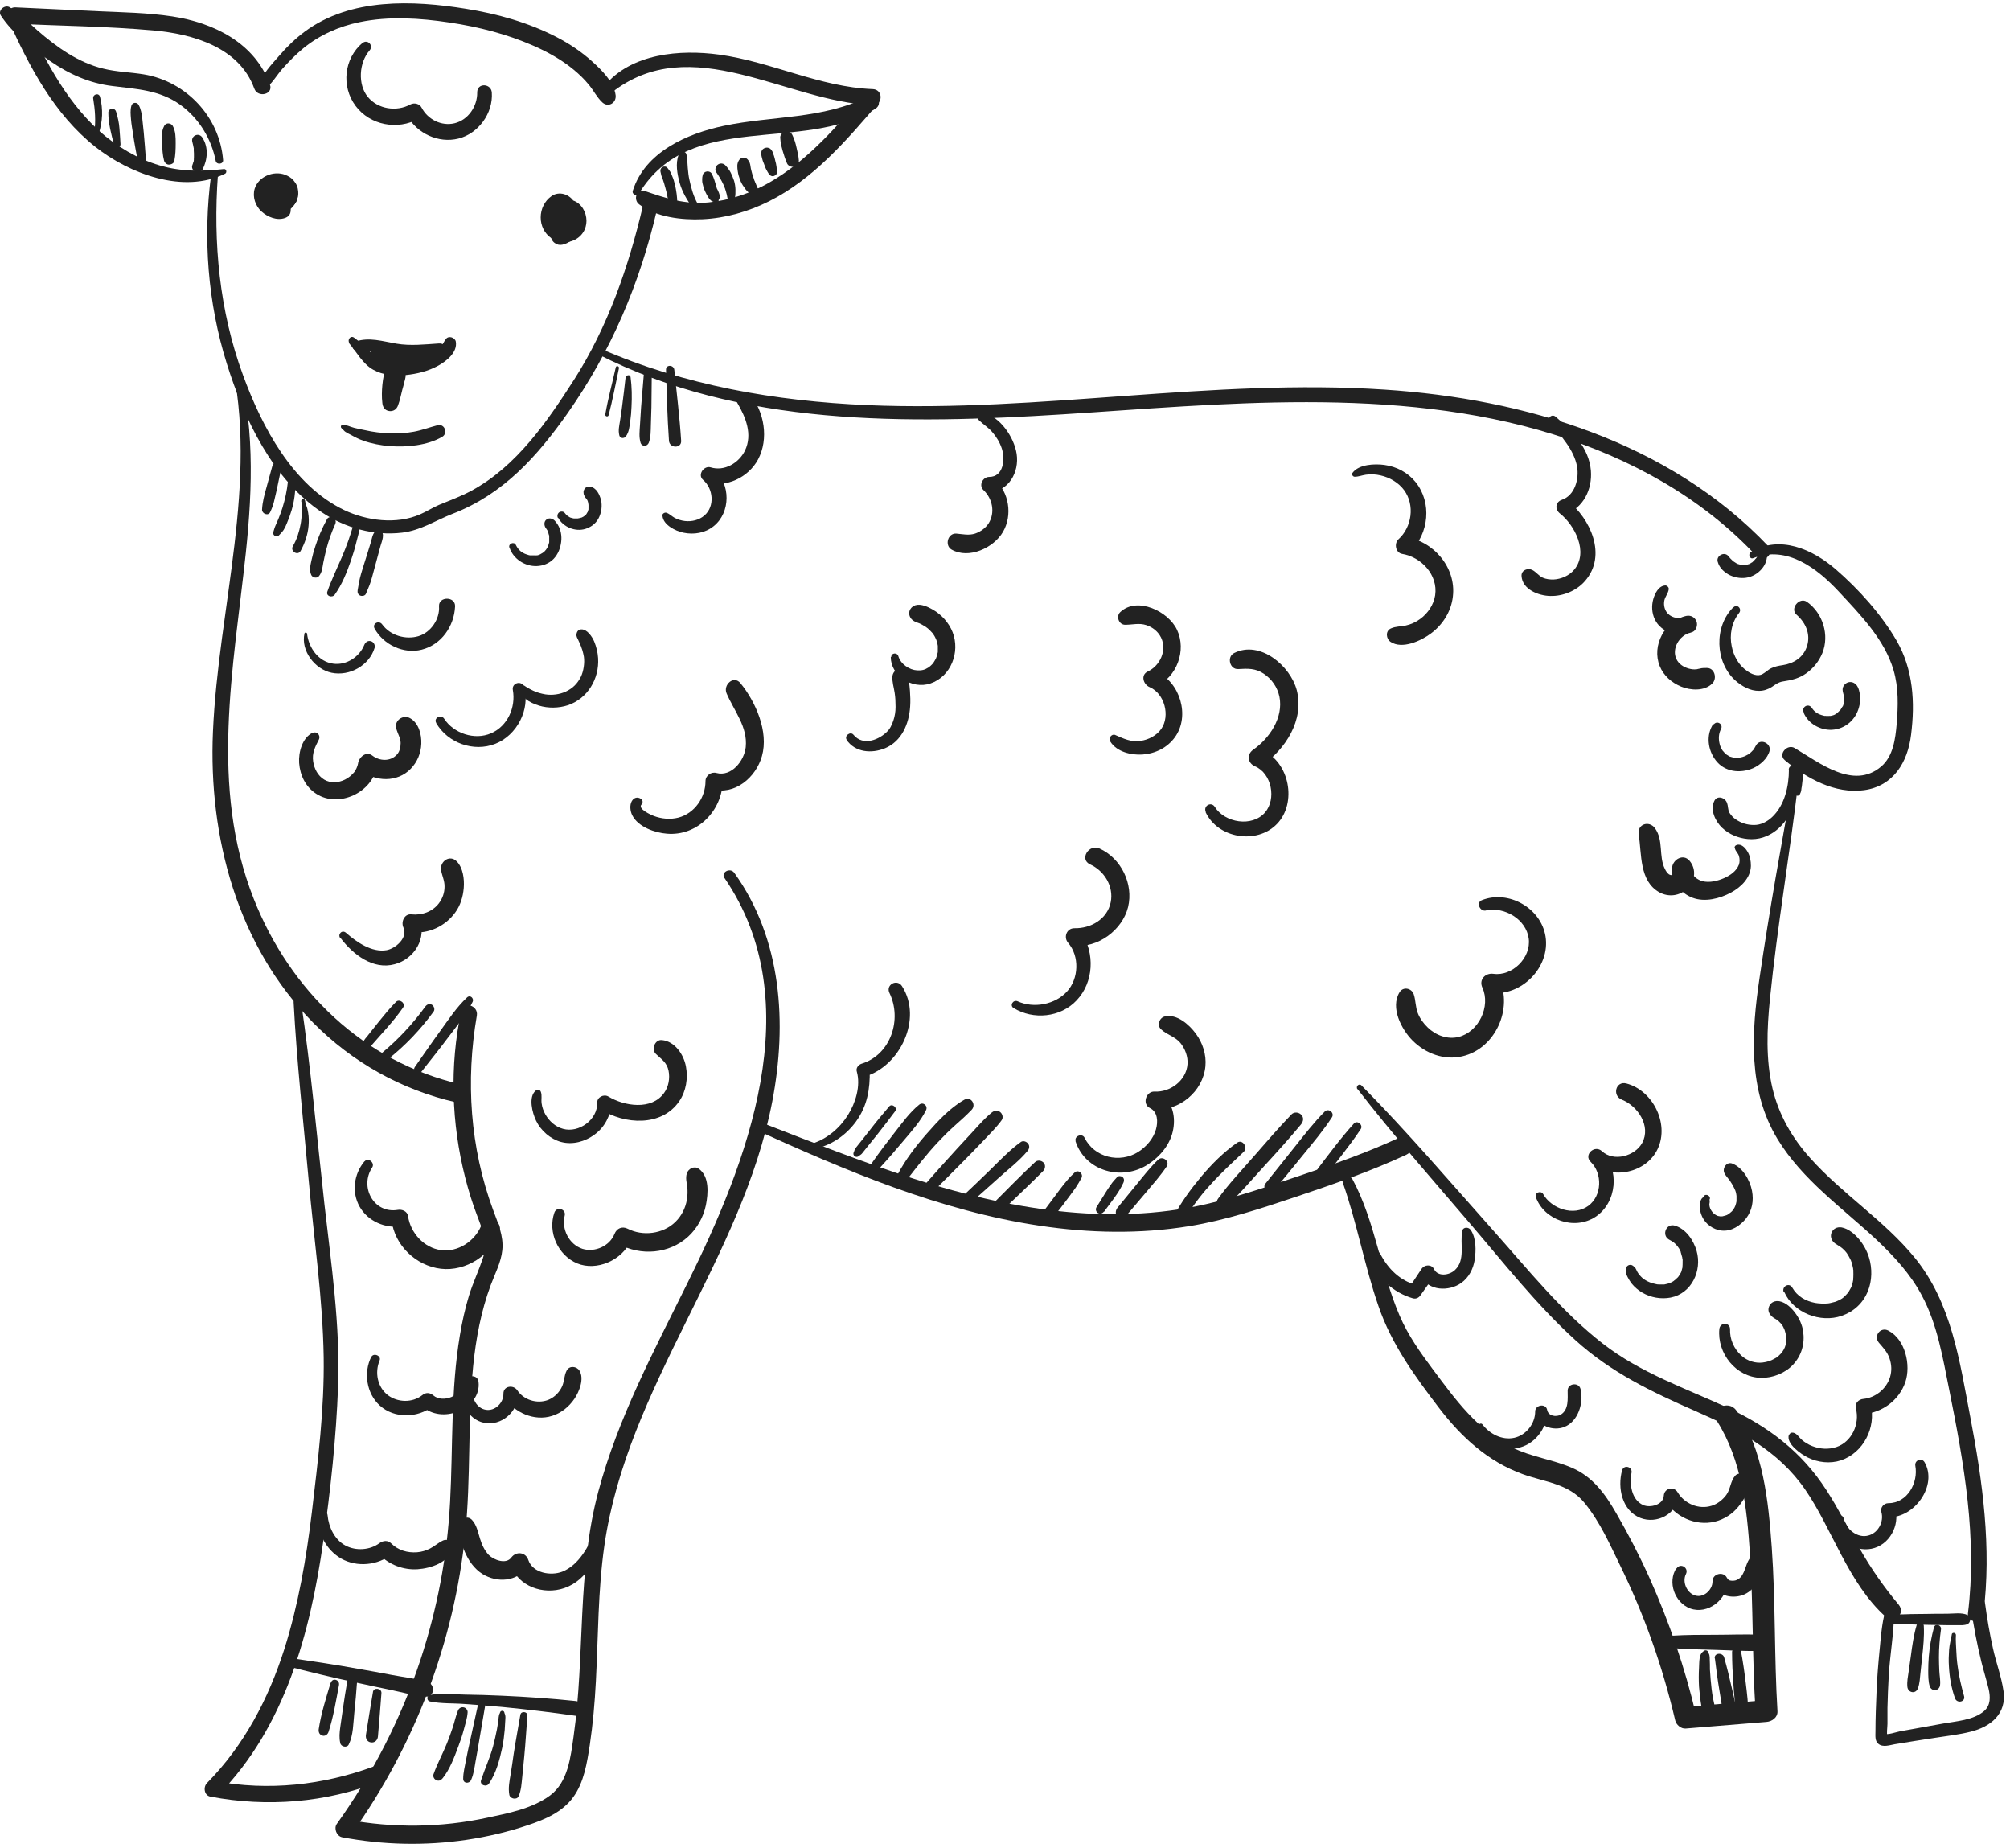 <svg width="136" height="125" viewBox="0 0 136 125" fill="none" xmlns="http://www.w3.org/2000/svg">
<g clip-path="url(#clip0_529_30974)">
<path d="M14.284 11.835C13.722 16.093 14.059 20.5 15.345 24.596C16.507 28.317 18.454 32.45 21.801 34.672C23.374 35.721 25.309 36.258 27.207 36.033C28.468 35.883 29.467 35.209 30.616 34.76C34.05 33.436 36.347 30.877 38.42 27.93C41.367 23.722 43.29 19.177 44.451 14.182C44.588 13.571 43.639 13.296 43.502 13.92C42.54 18.028 41.13 22.111 38.844 25.682C37.009 28.542 34.961 31.526 31.915 33.187C31.203 33.574 30.441 33.848 29.692 34.16C29.255 34.348 28.855 34.61 28.419 34.797C26.82 35.496 24.81 35.234 23.274 34.498C19.791 32.824 17.718 28.854 16.444 25.383C14.846 21.05 14.409 16.405 14.746 11.823C14.771 11.523 14.334 11.536 14.297 11.823L14.284 11.835Z" fill="#222222"/>
<path d="M15.158 11.436C13.66 11.598 12.261 11.623 10.788 11.186C9.315 10.749 7.891 9.913 6.705 8.851C4.308 6.666 2.847 3.694 1.536 0.785L1.036 1.609C4.145 1.747 7.279 1.784 10.376 2.059C13.036 2.296 16.195 3.195 17.206 5.992C17.443 6.641 18.505 6.391 18.267 5.73C17.256 2.908 14.459 1.534 11.65 1.11C9.989 0.86 8.316 0.835 6.643 0.76C4.782 0.673 2.922 0.585 1.049 0.498C0.599 0.473 0.387 0.96 0.549 1.322C1.973 4.494 3.671 7.74 6.455 9.938C8.753 11.748 12.399 13.146 15.233 11.748C15.37 11.673 15.32 11.423 15.158 11.436Z" fill="#222222"/>
<path d="M15.096 10.836C14.871 7.915 12.599 5.505 9.727 5.03C8.815 4.88 7.891 4.868 6.992 4.643C6.156 4.443 5.369 4.081 4.632 3.632C3.896 3.182 3.197 2.633 2.535 2.059C1.923 1.522 1.349 0.91 0.649 0.485C0.312 0.298 -0.175 0.71 0.063 1.06C0.862 2.283 2.198 3.307 3.396 4.131C4.657 5.005 6.056 5.63 7.592 5.817C9.252 6.029 10.788 6.079 12.199 7.09C13.46 8.002 14.297 9.375 14.597 10.886C14.646 11.161 15.121 11.123 15.096 10.824V10.836Z" fill="#222222"/>
<path d="M17.855 6.054C18.38 5.729 18.704 5.105 19.116 4.643C19.529 4.181 20.003 3.694 20.502 3.282C21.614 2.37 22.937 1.783 24.336 1.496C26.321 1.084 28.406 1.222 30.404 1.521C32.402 1.821 34.3 2.308 36.098 3.095C37.059 3.519 38.008 4.043 38.82 4.718C39.182 5.017 39.519 5.342 39.819 5.704C40.156 6.104 40.38 6.578 40.755 6.928C41.167 7.302 41.716 6.953 41.654 6.441C41.542 5.567 40.73 4.755 40.106 4.193C39.369 3.519 38.532 2.957 37.633 2.495C35.736 1.521 33.65 0.934 31.54 0.597C27.932 0.01 23.724 -0.152 20.627 2.133C19.99 2.608 19.416 3.157 18.892 3.769C18.405 4.331 17.68 5.067 17.518 5.804C17.481 5.991 17.68 6.191 17.868 6.079L17.855 6.054Z" fill="#222222"/>
<path d="M41.367 6.278C46.761 2.008 53.229 6.89 59.047 7.115L58.673 6.166C56.712 8.451 54.702 10.836 52.055 12.347C50.794 13.071 49.37 13.558 47.922 13.695C46.349 13.845 45.088 13.42 43.627 12.921C43.065 12.721 42.828 13.508 43.24 13.82C44.389 14.694 46.124 14.894 47.535 14.831C49.096 14.757 50.632 14.319 52.03 13.62C55.039 12.109 57.287 9.487 59.434 6.978C59.734 6.615 59.572 6.054 59.06 6.029C55.464 5.891 52.192 4.181 48.659 3.694C46.024 3.332 42.715 3.606 40.905 5.804C40.63 6.128 41.017 6.553 41.367 6.291V6.278Z" fill="#222222"/>
<path d="M43.24 13.083C46.724 7.364 54.315 10.424 59.235 7.352C59.759 7.027 59.322 6.228 58.773 6.515C55.664 8.089 52.292 7.814 48.971 8.513C46.486 9.037 43.639 10.286 42.815 12.908C42.74 13.158 43.102 13.308 43.227 13.083H43.24Z" fill="#222222"/>
<path d="M17.705 13.02C17.968 12.933 18.205 12.896 18.467 12.908C18.504 12.908 18.542 12.908 18.579 12.908C18.529 12.908 18.604 12.908 18.617 12.908C18.679 12.921 18.742 12.933 18.817 12.958C18.854 12.958 18.879 12.983 18.916 12.995H18.941C18.879 12.983 18.892 12.995 19.004 13.033C18.916 12.995 19.004 13.033 19.029 13.033C19.066 13.045 19.104 13.07 19.141 13.095L18.966 12.646C18.866 13.158 18.792 13.682 18.704 14.194L19.066 13.844C19.066 13.844 18.966 13.882 18.916 13.869C18.916 13.869 19.054 13.869 18.966 13.869C18.941 13.869 18.916 13.869 18.892 13.869C18.854 13.869 18.804 13.869 18.767 13.869C18.916 13.869 18.841 13.869 18.804 13.869C18.779 13.869 18.754 13.869 18.729 13.857C18.704 13.844 18.679 13.844 18.654 13.832C18.617 13.819 18.554 13.77 18.692 13.844C18.654 13.819 18.617 13.807 18.579 13.782C18.542 13.757 18.504 13.745 18.479 13.72C18.442 13.695 18.392 13.632 18.504 13.745C18.492 13.732 18.467 13.707 18.442 13.695C18.404 13.657 18.367 13.62 18.342 13.582C18.342 13.582 18.317 13.557 18.305 13.545C18.242 13.47 18.38 13.657 18.317 13.57C18.292 13.532 18.267 13.507 18.255 13.47C18.255 13.445 18.23 13.432 18.217 13.407C18.217 13.395 18.205 13.383 18.192 13.357L18.217 13.432C18.217 13.432 18.18 13.332 18.18 13.295C18.18 13.283 18.18 13.258 18.18 13.245C18.217 13.37 18.18 13.332 18.18 13.283C18.18 13.245 18.18 13.208 18.18 13.158C18.18 13.058 18.155 13.283 18.18 13.195C18.18 13.17 18.18 13.145 18.192 13.12C18.192 13.095 18.205 13.083 18.217 13.058C18.242 12.97 18.155 13.183 18.192 13.108C18.205 13.083 18.217 13.045 18.242 13.02C18.242 13.008 18.267 12.995 18.267 12.983C18.305 12.933 18.167 13.095 18.217 13.033C18.242 13.008 18.267 12.97 18.292 12.945C18.305 12.933 18.317 12.921 18.342 12.908C18.404 12.858 18.23 12.983 18.292 12.945C18.317 12.933 18.342 12.908 18.38 12.896C18.417 12.883 18.442 12.87 18.467 12.858C18.542 12.821 18.342 12.908 18.417 12.87C18.442 12.87 18.454 12.858 18.479 12.845C18.517 12.845 18.554 12.821 18.592 12.821C18.642 12.821 18.767 12.808 18.579 12.821C18.654 12.821 18.729 12.821 18.792 12.821C18.817 12.821 18.829 12.821 18.854 12.821C18.692 12.808 18.742 12.808 18.792 12.821C18.829 12.821 18.866 12.833 18.892 12.845C18.916 12.845 18.954 12.87 18.979 12.883C18.792 12.821 18.916 12.858 18.979 12.883C18.991 12.883 19.016 12.908 19.029 12.908C19.116 12.958 18.979 12.87 18.979 12.87C19.004 12.87 19.054 12.945 19.079 12.958C19.079 12.958 19.091 12.983 19.104 12.983C18.991 12.845 19.054 12.908 19.079 12.958C19.079 12.958 19.091 12.983 19.104 12.995C19.154 13.108 19.079 12.883 19.104 12.97C19.104 13.008 19.129 13.058 19.129 13.095C19.091 12.945 19.129 12.995 19.129 13.045C19.129 13.07 19.129 13.083 19.129 13.108C19.129 13.158 19.104 13.208 19.129 13.058C19.129 13.083 19.129 13.095 19.116 13.12C19.116 13.17 19.091 13.208 19.066 13.258L19.129 13.12C19.091 13.208 19.041 13.283 18.991 13.357L19.079 13.245C19.016 13.32 18.954 13.383 18.879 13.445C19.016 13.32 18.954 13.395 18.904 13.42C18.892 13.42 18.866 13.445 18.854 13.457C18.841 13.47 18.817 13.482 18.792 13.482C18.767 13.482 18.679 13.532 18.779 13.482C18.879 13.432 18.779 13.482 18.767 13.482C18.742 13.482 18.729 13.482 18.704 13.495C18.679 13.507 18.667 13.495 18.642 13.495C18.817 13.457 18.742 13.495 18.692 13.495C18.667 13.495 18.642 13.495 18.617 13.495C18.529 13.495 18.767 13.52 18.679 13.495C18.629 13.495 18.592 13.47 18.542 13.457L18.679 13.52C18.679 13.52 18.579 13.47 18.529 13.432L18.642 13.52C18.642 13.52 18.579 13.47 18.554 13.432C18.504 13.383 18.554 13.383 18.592 13.482C18.592 13.47 18.567 13.445 18.567 13.432C18.567 13.432 18.554 13.383 18.542 13.383C18.542 13.383 18.592 13.532 18.567 13.457C18.567 13.432 18.542 13.295 18.554 13.407C18.567 13.52 18.554 13.407 18.554 13.37C18.554 13.345 18.554 13.332 18.554 13.307C18.554 13.22 18.529 13.457 18.554 13.37C18.567 13.295 18.592 13.22 18.629 13.145L18.567 13.283C18.604 13.183 18.667 13.095 18.729 13.008L18.629 13.12C18.629 13.12 18.729 13.02 18.779 12.97C18.841 12.908 18.654 13.045 18.729 13.008C18.742 13.008 18.767 12.983 18.779 12.983C18.804 12.97 18.841 12.958 18.866 12.933C18.979 12.87 18.729 12.97 18.841 12.933C18.866 12.933 18.991 12.908 18.879 12.921C18.767 12.933 18.904 12.921 18.929 12.921C18.841 12.933 18.804 12.896 18.879 12.921C18.904 12.921 18.916 12.921 18.941 12.933C19.179 13.008 19.428 12.87 19.528 12.646C19.628 12.421 19.541 12.159 19.328 12.034C19.091 11.884 18.829 11.847 18.554 11.884C18.33 11.922 18.13 12.046 17.955 12.196C17.643 12.483 17.431 12.945 17.443 13.37C17.468 13.894 17.793 14.356 18.317 14.506C18.792 14.644 19.291 14.456 19.653 14.144C19.978 13.857 20.227 13.395 20.178 12.945C20.153 12.658 20.053 12.421 19.865 12.209C19.716 12.021 19.503 11.909 19.291 11.822C18.504 11.522 17.481 11.947 17.231 12.771C17.069 13.32 17.281 13.932 17.693 14.306C18.105 14.681 18.742 14.943 19.291 14.743C19.503 14.668 19.653 14.506 19.666 14.269C19.691 13.745 19.728 13.22 19.741 12.696C19.741 12.508 19.616 12.371 19.453 12.309C18.829 12.059 18.067 12.184 17.543 12.608C17.393 12.721 17.543 12.995 17.718 12.933L17.705 13.02Z" fill="#222222"/>
<path d="M38.02 14.97C38.02 14.97 38.083 14.995 38.033 14.97C38.033 14.932 38.033 15.007 38.045 14.995L38.033 14.97C38.033 14.945 38.045 15.044 38.033 14.995V14.97C38.02 14.92 38.033 15.032 38.033 14.995C38.033 14.97 38.033 14.945 38.033 14.932C38.033 14.882 38.02 14.995 38.033 14.957V14.932C38.033 14.895 37.983 14.995 38.033 14.97C38.033 14.97 38.045 14.957 38.058 14.945C38.07 14.92 38.095 14.895 38.108 14.882C38.108 14.882 38.033 14.957 38.07 14.92C38.07 14.92 38.083 14.895 38.095 14.895L38.145 14.845C38.145 14.845 38.045 14.907 38.095 14.882C38.095 14.882 38.12 14.87 38.133 14.857C38.158 14.857 38.17 14.845 38.195 14.82C38.233 14.795 38.108 14.845 38.133 14.845C38.133 14.845 38.158 14.845 38.17 14.845C38.22 14.832 38.095 14.857 38.095 14.845H38.133C38.17 14.845 38.02 14.82 38.058 14.845C38.058 14.845 38.083 14.845 38.095 14.845C38.095 14.845 37.971 14.782 38.02 14.82C38.033 14.82 38.045 14.832 38.07 14.845L37.846 14.545C37.846 14.545 37.871 14.645 37.883 14.695C37.846 14.57 37.883 14.62 37.883 14.67C37.883 14.695 37.883 14.72 37.883 14.745C37.883 14.795 37.846 14.845 37.883 14.707C37.883 14.732 37.883 14.757 37.871 14.782C37.858 14.832 37.846 14.882 37.821 14.92L37.871 14.795C37.833 14.87 37.796 14.945 37.746 15.007L37.833 14.895C37.833 14.895 37.708 15.057 37.683 15.057C37.683 15.057 37.808 14.982 37.733 15.02C37.721 15.02 37.708 15.032 37.696 15.044C37.683 15.044 37.658 15.057 37.646 15.069C37.596 15.094 37.633 15.069 37.733 15.044C37.846 15.032 37.871 15.02 37.821 15.02L37.958 15.044C37.958 15.044 37.883 15.032 37.846 15.007L37.983 15.069C37.983 15.069 37.921 15.032 37.883 15.007L38.008 15.107C38.008 15.107 37.908 15.02 37.871 14.97L37.958 15.094C37.958 15.094 37.896 14.995 37.871 14.932L37.921 15.069C37.921 15.069 37.883 14.957 37.871 14.895V15.044C37.871 15.044 37.871 14.92 37.896 14.857L37.871 15.007C37.871 15.007 37.896 14.907 37.908 14.857L37.846 15.007C37.846 15.007 37.896 14.92 37.921 14.882L37.821 15.007C37.821 15.007 37.883 14.945 37.908 14.92L37.783 15.007C37.783 15.007 37.871 14.957 37.908 14.932L37.771 14.982C37.771 14.982 37.883 14.945 37.933 14.945H37.783C37.846 14.945 37.908 14.957 37.971 14.97L37.821 14.945C37.896 14.945 37.958 14.982 38.033 15.007L37.883 14.945C37.883 14.945 37.995 15.007 38.045 15.044L37.921 14.945C37.921 14.945 38.02 15.032 38.058 15.082L37.971 14.957C37.971 14.957 38.033 15.057 38.058 15.107L38.008 14.97C38.008 14.97 38.045 15.082 38.045 15.132V14.982C38.045 14.982 38.033 15.094 38.02 15.157L38.045 15.007C38.045 15.082 38.02 15.157 37.983 15.219L38.045 15.069C38.008 15.144 37.971 15.219 37.921 15.282L38.02 15.157C37.971 15.219 37.908 15.282 37.846 15.332L37.971 15.244C37.971 15.244 37.846 15.319 37.771 15.357L37.921 15.294C37.921 15.294 37.808 15.332 37.758 15.344L38.52 15.944C38.557 15.619 38.582 15.294 38.62 14.97C38.632 14.807 38.657 14.645 38.67 14.495C38.67 14.42 38.67 14.333 38.67 14.258C38.67 14.095 38.607 13.971 38.532 13.821C38.458 13.659 38.258 13.559 38.083 13.559C37.896 13.559 37.746 13.659 37.633 13.808C37.559 13.908 37.496 14.008 37.471 14.133C37.446 14.245 37.434 14.358 37.421 14.47C37.409 14.632 37.384 14.795 37.371 14.97C37.346 15.294 37.309 15.619 37.284 15.944C37.271 16.131 37.371 16.318 37.521 16.43C37.683 16.555 37.858 16.593 38.045 16.555C38.47 16.468 38.87 16.156 39.057 15.769C39.169 15.544 39.232 15.307 39.219 15.057C39.194 14.77 39.107 14.545 38.932 14.32C38.695 14.008 38.258 13.821 37.871 13.821C37.658 13.821 37.434 13.871 37.246 13.983C37.009 14.12 36.859 14.333 36.759 14.582C36.622 14.92 36.684 15.369 36.897 15.669C37.047 15.893 37.234 16.043 37.484 16.131C37.571 16.168 37.671 16.181 37.771 16.181C37.933 16.181 38.083 16.131 38.208 16.031C38.595 15.756 38.832 15.344 38.857 14.87C38.857 14.67 38.832 14.42 38.732 14.233C38.582 13.971 38.245 13.896 37.971 13.971C37.608 14.07 37.346 14.458 37.384 14.832C37.384 14.87 37.384 14.907 37.384 14.932C37.371 14.832 37.384 14.882 37.384 14.907C37.384 14.957 37.384 15.007 37.396 15.057C37.396 15.132 37.434 15.207 37.471 15.269C37.559 15.419 37.696 15.531 37.871 15.556C38.02 15.581 38.17 15.519 38.208 15.369C38.245 15.219 38.158 15.082 38.02 15.032V14.97Z" fill="#222222"/>
<path d="M23.624 23.223C24.136 23.822 24.535 24.609 25.247 25.008C25.909 25.383 26.708 25.445 27.457 25.37C28.206 25.296 28.98 25.108 29.655 24.734C30.204 24.434 30.966 23.835 30.841 23.11C30.791 22.836 30.366 22.686 30.179 22.923C30.017 23.123 29.942 23.36 29.767 23.547C29.567 23.747 29.342 23.897 29.093 24.034C28.531 24.322 27.894 24.484 27.282 24.534C26.67 24.584 26.021 24.534 25.497 24.184C25.259 24.022 25.047 23.81 24.847 23.597C24.573 23.323 24.273 23.073 23.948 22.836C23.711 22.673 23.474 23.011 23.649 23.223H23.624Z" fill="#222222"/>
<path d="M23.125 28.991C23.224 29.053 23.274 29.153 23.374 29.216C23.499 29.291 23.624 29.366 23.761 29.428C24.024 29.578 24.298 29.715 24.585 29.815C25.16 30.015 25.759 30.127 26.358 30.177C27.507 30.265 28.906 30.14 29.917 29.553C30.329 29.316 30.092 28.641 29.605 28.766C29.068 28.904 28.556 29.103 28.007 29.203C27.457 29.303 26.908 29.341 26.358 29.316C25.809 29.291 25.247 29.228 24.71 29.103C24.461 29.053 24.198 29.003 23.961 28.941C23.824 28.904 23.686 28.854 23.549 28.804C23.449 28.766 23.324 28.779 23.224 28.741C23.087 28.679 23 28.904 23.125 28.979V28.991Z" fill="#222222"/>
<path d="M15.608 24.195C17.531 32.586 14.771 41.089 14.409 49.492C14.097 56.634 16.057 63.976 21.177 69.171C23.824 71.855 27.17 73.728 30.841 74.565C31.628 74.739 31.965 73.541 31.178 73.353C24.598 71.83 19.628 67.023 17.169 60.805C14.172 53.213 15.795 45.234 16.632 37.406C17.106 32.936 17.231 28.466 15.97 24.108C15.907 23.871 15.545 23.958 15.608 24.195Z" fill="#222222"/>
<path d="M121.341 52.739C120.504 57.184 119.717 61.654 119.056 66.137C118.506 69.82 118.257 73.741 120.267 77.05C121.952 79.822 124.662 81.707 126.984 83.88C128.158 84.991 129.269 86.19 130.031 87.626C131.092 89.599 131.454 91.871 131.891 94.031C132.89 99.001 133.789 104.058 133.153 109.152C133.065 109.826 134.114 109.826 134.201 109.164C134.763 104.707 134.151 100.237 133.315 95.867C132.591 92.083 132.054 88.125 129.532 85.053C127.459 82.531 124.649 80.771 122.477 78.336C121.253 76.975 120.354 75.414 119.93 73.629C119.468 71.668 119.555 69.596 119.755 67.598C120.254 62.641 121.116 57.721 121.69 52.777C121.715 52.577 121.378 52.527 121.341 52.727V52.739Z" fill="#222222"/>
<path d="M91.848 73.667C94.246 76.763 96.855 79.71 99.403 82.694C101.725 85.404 103.947 88.251 106.595 90.66C108.992 92.833 111.751 94.156 114.686 95.442C117.62 96.729 120.304 98.102 122.14 100.762C123.975 103.421 125.049 107.105 127.596 109.377C128.171 109.889 128.957 109.152 128.47 108.553C127.471 107.354 126.61 106.131 125.836 104.77C125.062 103.409 124.4 102.073 123.576 100.799C121.89 98.189 119.618 96.479 116.821 95.193C114.024 93.907 110.977 92.858 108.455 90.897C105.658 88.725 103.398 85.891 101.063 83.269C98.116 79.96 95.232 76.576 92.123 73.429C91.948 73.254 91.711 73.504 91.848 73.692V73.667Z" fill="#222222"/>
<path d="M49.021 59.395C54.802 67.848 50.557 78.648 46.499 86.827C44.239 91.397 41.804 95.954 40.48 100.911C39.032 106.343 39.594 111.961 38.807 117.48C38.607 118.866 38.432 120.564 37.209 121.463C35.985 122.362 34.362 122.662 32.964 122.962C29.842 123.636 26.608 123.674 23.474 123.087L23.836 123.986C28.081 118.042 30.729 111.038 31.478 103.783C31.865 100 31.64 96.191 32.015 92.408C32.202 90.548 32.551 88.687 33.201 86.939C33.488 86.165 33.9 85.403 33.987 84.567C34.087 83.605 33.688 82.731 33.363 81.845C31.802 77.624 31.503 73.117 32.264 68.697C32.377 68.01 31.353 67.698 31.203 68.397C30.416 72.106 30.541 76.001 31.478 79.672C31.703 80.546 31.965 81.408 32.289 82.244C32.664 83.231 33.014 84.092 32.664 85.141C32.377 85.99 31.99 86.802 31.727 87.663C31.465 88.525 31.265 89.436 31.116 90.335C30.491 94.056 30.654 97.84 30.454 101.598C30.254 105.356 29.58 108.827 28.444 112.299C27.133 116.257 25.222 119.99 22.787 123.386C22.575 123.686 22.775 124.21 23.149 124.285C25.934 124.81 28.756 124.872 31.565 124.46C32.976 124.248 34.374 123.923 35.736 123.461C36.884 123.074 38.045 122.587 38.782 121.576C39.519 120.564 39.719 119.253 39.906 118.042C40.118 116.619 40.243 115.17 40.318 113.735C40.48 110.675 40.455 107.604 40.892 104.557C42.441 93.769 50.207 85.154 52.255 74.503C53.266 69.221 52.904 63.528 49.683 59.045C49.408 58.658 48.746 59.008 49.021 59.407V59.395Z" fill="#222222"/>
<path d="M19.866 67.785C20.078 71.831 20.527 75.864 20.89 79.884C21.252 83.905 21.838 87.826 21.901 91.809C21.951 95.292 21.514 98.826 21.102 102.285C20.727 105.419 20.19 108.54 19.241 111.549C18.168 114.921 16.507 118.08 14.01 120.614C13.735 120.889 13.81 121.463 14.247 121.538C18.08 122.262 22.038 121.95 25.672 120.527C26.259 120.302 25.859 119.278 25.272 119.503C21.826 120.764 18.18 121.164 14.546 120.489L14.784 121.413C19.304 116.806 20.989 110.451 21.876 104.245C22.363 100.786 22.75 97.253 22.875 93.769C23.025 89.661 22.413 85.528 21.951 81.458C21.439 76.888 21.039 72.28 20.365 67.735C20.328 67.461 19.853 67.51 19.866 67.798V67.785Z" fill="#222222"/>
<path d="M50.993 76.363C57.212 79.185 63.567 81.907 70.372 82.919C73.718 83.418 77.115 83.493 80.473 82.944C82.921 82.544 85.305 81.757 87.653 80.971C90.188 80.122 92.735 79.235 95.157 78.112C95.894 77.774 95.282 76.676 94.558 77.013C92.498 77.962 90.337 78.723 88.19 79.448C86.042 80.172 83.832 80.946 81.597 81.458C75.017 82.969 68.137 81.77 61.819 79.735C58.235 78.573 54.739 77.188 51.231 75.826C50.931 75.714 50.694 76.226 51.006 76.363H50.993Z" fill="#222222"/>
<path d="M40.405 23.934C50.07 28.878 61.345 28.691 71.896 28.029C82.446 27.367 94.321 26.044 105.084 29.378C110.278 30.988 115.16 33.648 118.881 37.656C119.343 38.143 120.105 37.419 119.63 36.932C112.925 29.89 103.161 26.98 93.697 26.356C81.997 25.582 70.372 27.904 58.673 27.405C52.467 27.13 46.324 26.081 40.605 23.572C40.355 23.459 40.131 23.809 40.38 23.946L40.405 23.934Z" fill="#222222"/>
<path d="M118.631 37.756C120.916 36.869 122.964 38.455 124.437 40.041C125.911 41.626 127.509 43.262 128.121 45.335C128.47 46.521 128.433 47.757 128.333 48.981C128.246 49.98 128.096 51.166 127.284 51.853C125.399 53.463 123.064 51.565 121.428 50.604C120.929 50.304 120.28 51.029 120.766 51.428C122.227 52.652 124.163 53.725 126.136 53.451C128.108 53.176 129.082 51.565 129.307 49.705C129.582 47.52 129.457 45.297 128.333 43.349C127.297 41.564 125.761 39.853 124.2 38.505C122.639 37.156 120.429 36.17 118.469 37.344C118.257 37.468 118.382 37.856 118.631 37.756Z" fill="#222222"/>
<path d="M20.602 42.851C20.34 44.024 21.301 45.273 22.438 45.51C23.649 45.76 24.985 45.023 25.347 43.825C25.397 43.637 25.284 43.425 25.097 43.375C24.885 43.313 24.723 43.45 24.648 43.625C24.323 44.436 23.449 45.011 22.562 44.898C21.551 44.773 20.889 43.825 20.777 42.876C20.777 42.788 20.627 42.751 20.602 42.851Z" fill="#222222"/>
<path d="M25.347 42.525C25.946 43.612 27.307 44.261 28.531 43.949C29.867 43.612 30.729 42.363 30.791 41.027C30.828 40.328 29.667 40.328 29.705 41.014C29.767 41.876 29.155 42.788 28.306 43.037C27.457 43.287 26.408 43 25.859 42.238C25.647 41.938 25.16 42.176 25.347 42.525Z" fill="#222222"/>
<path d="M127.559 108.978C127.322 109.852 127.259 110.788 127.172 111.675C127.084 112.561 127.009 113.485 126.972 114.397C126.935 115.308 126.897 116.22 126.897 117.131C126.897 117.419 126.847 117.768 127.097 117.968C127.397 118.218 127.859 118.055 128.196 117.993C129.107 117.843 130.031 117.693 130.943 117.556C131.742 117.431 132.553 117.344 133.34 117.144C134.701 116.807 135.775 115.933 135.562 114.409C135.425 113.435 135.063 112.487 134.851 111.525C134.626 110.514 134.451 109.502 134.314 108.478C134.226 107.854 133.265 108.091 133.352 108.716C133.527 109.964 133.764 111.2 134.064 112.424C134.214 113.023 134.401 113.623 134.551 114.235C134.676 114.784 134.701 115.346 134.251 115.745C133.527 116.37 132.354 116.432 131.467 116.594C130.818 116.707 130.168 116.832 129.532 116.944C129.207 117.006 128.882 117.056 128.558 117.119C128.296 117.169 127.721 117.381 127.471 117.281L127.709 117.468C127.634 117.319 127.709 116.832 127.709 116.607C127.709 116.257 127.709 115.895 127.709 115.546C127.721 114.809 127.759 114.072 127.796 113.348C127.883 111.925 128.146 110.476 128.158 109.053C128.158 108.728 127.684 108.653 127.584 108.965L127.559 108.978Z" fill="#222222"/>
<path d="M127.634 109.701C127.808 109.851 127.983 109.839 128.208 109.851C128.445 109.851 128.683 109.864 128.92 109.876C129.394 109.889 129.856 109.901 130.331 109.913C130.805 109.926 131.28 109.926 131.742 109.938C131.979 109.938 132.216 109.938 132.453 109.938C132.691 109.938 132.903 109.963 133.128 109.864C133.352 109.764 133.377 109.364 133.128 109.252C132.728 109.064 132.179 109.164 131.742 109.164C131.267 109.164 130.793 109.164 130.331 109.177C129.869 109.189 129.382 109.177 128.92 109.202C128.683 109.202 128.445 109.214 128.208 109.227C127.983 109.227 127.808 109.227 127.634 109.364C127.546 109.439 127.534 109.614 127.634 109.701Z" fill="#222222"/>
<path d="M29.08 115.096C29.842 115.258 30.678 115.208 31.453 115.27C32.289 115.333 33.126 115.395 33.962 115.47C35.636 115.633 37.309 115.832 38.969 116.07C39.594 116.157 39.619 115.146 38.969 115.071C37.309 114.896 35.636 114.783 33.962 114.709C33.126 114.671 32.289 114.646 31.453 114.634C30.678 114.621 29.829 114.521 29.08 114.659C28.868 114.696 28.855 115.046 29.08 115.096Z" fill="#222222"/>
<path d="M19.266 112.673C20.852 113.073 22.45 113.472 24.048 113.809C24.847 113.984 25.659 114.159 26.458 114.321C27.257 114.484 28.031 114.721 28.818 114.771C29.392 114.808 29.467 113.972 28.955 113.797C28.194 113.547 27.332 113.46 26.546 113.31C25.759 113.16 24.997 113.023 24.211 112.885C22.625 112.598 21.027 112.361 19.416 112.124C19.079 112.074 18.904 112.573 19.266 112.661V112.673Z" fill="#222222"/>
<path d="M34.474 37.044C34.724 37.806 35.511 38.318 36.31 38.293C36.734 38.281 37.159 38.118 37.459 37.806C37.758 37.494 37.92 37.082 37.971 36.645C38.02 36.245 37.946 35.821 37.733 35.484C37.671 35.396 37.608 35.296 37.533 35.221C37.384 35.072 37.121 34.997 36.947 35.171C36.809 35.296 36.809 35.509 36.897 35.671C36.947 35.746 36.997 35.821 37.047 35.896C37.047 35.921 37.072 35.946 37.084 35.958C37.084 35.958 37.121 36.033 37.084 35.983C37.059 35.933 37.084 36.02 37.096 36.02C37.096 36.045 37.109 36.058 37.109 36.083C37.109 36.12 37.134 36.158 37.146 36.195C37.146 36.22 37.171 36.37 37.159 36.27C37.159 36.358 37.159 36.445 37.159 36.532C37.159 36.57 37.159 36.62 37.159 36.657C37.159 36.72 37.184 36.57 37.159 36.657C37.159 36.682 37.159 36.707 37.146 36.732C37.121 36.82 37.096 36.895 37.072 36.982C37.109 36.895 37.072 36.994 37.047 37.019C37.022 37.069 36.997 37.107 36.972 37.144C36.959 37.169 36.884 37.257 36.947 37.182C36.922 37.219 36.884 37.244 36.859 37.282C36.834 37.319 36.797 37.344 36.759 37.369C36.747 37.382 36.722 37.394 36.709 37.407C36.647 37.456 36.772 37.369 36.684 37.419C36.647 37.444 36.609 37.469 36.559 37.494C36.535 37.494 36.51 37.519 36.497 37.531C36.435 37.556 36.522 37.531 36.497 37.531C36.447 37.544 36.397 37.556 36.347 37.569C36.322 37.569 36.31 37.569 36.285 37.569C36.285 37.569 36.185 37.581 36.222 37.569C36.26 37.569 36.197 37.569 36.185 37.569C36.16 37.569 36.135 37.569 36.11 37.569C36.06 37.569 36.01 37.569 35.96 37.569C35.935 37.569 35.91 37.569 35.885 37.569C35.848 37.569 35.923 37.569 35.86 37.569C35.81 37.569 35.76 37.544 35.711 37.531C35.598 37.494 35.548 37.481 35.473 37.444C35.423 37.419 35.386 37.394 35.336 37.369C35.323 37.369 35.298 37.344 35.286 37.331C35.286 37.331 35.211 37.282 35.248 37.307C35.086 37.182 34.986 37.032 34.899 36.857C34.786 36.62 34.387 36.77 34.462 37.032L34.474 37.044Z" fill="#222222"/>
<path d="M37.771 35.034C38.108 35.659 38.919 35.983 39.593 35.783C39.968 35.671 40.293 35.434 40.48 35.097C40.667 34.76 40.742 34.36 40.692 33.961C40.667 33.773 40.592 33.573 40.505 33.399C40.455 33.299 40.38 33.186 40.293 33.111C40.243 33.062 40.193 33.024 40.13 32.987C40.018 32.912 39.906 32.912 39.768 32.924C39.606 32.949 39.481 33.136 39.481 33.286C39.481 33.374 39.494 33.449 39.531 33.523C39.544 33.561 39.581 33.598 39.606 33.623C39.656 33.673 39.581 33.598 39.581 33.598C39.581 33.648 39.656 33.711 39.681 33.748C39.706 33.786 39.681 33.786 39.656 33.711C39.656 33.723 39.681 33.748 39.693 33.761C39.731 33.811 39.756 33.873 39.781 33.935C39.806 33.986 39.756 33.848 39.768 33.898C39.768 33.911 39.768 33.923 39.781 33.948C39.781 33.986 39.806 34.023 39.806 34.048C39.806 34.085 39.806 34.11 39.818 34.148C39.818 34.185 39.806 34.185 39.818 34.11C39.818 34.123 39.818 34.148 39.818 34.16C39.818 34.223 39.818 34.298 39.818 34.36C39.818 34.373 39.806 34.497 39.818 34.41C39.831 34.323 39.818 34.447 39.818 34.46C39.806 34.522 39.768 34.585 39.756 34.66C39.756 34.66 39.806 34.56 39.768 34.622C39.768 34.635 39.756 34.647 39.743 34.66C39.731 34.685 39.718 34.71 39.693 34.747C39.681 34.772 39.656 34.797 39.644 34.822C39.644 34.822 39.718 34.735 39.669 34.785C39.656 34.797 39.644 34.81 39.631 34.834C39.606 34.859 39.593 34.872 39.569 34.897C39.569 34.897 39.544 34.922 39.531 34.922C39.481 34.972 39.556 34.897 39.556 34.897C39.531 34.897 39.506 34.934 39.481 34.947C39.444 34.972 39.406 34.984 39.381 34.997C39.344 35.009 39.331 34.997 39.419 34.997C39.406 34.997 39.381 34.997 39.369 35.009C39.344 35.009 39.306 35.022 39.281 35.034C39.219 35.047 39.157 35.059 39.094 35.072C39.032 35.072 39.119 35.072 39.119 35.072C39.119 35.072 39.082 35.072 39.069 35.072C39.032 35.072 39.007 35.072 38.969 35.072C38.932 35.072 38.907 35.072 38.869 35.072C38.857 35.072 38.844 35.072 38.819 35.072C38.745 35.072 38.894 35.084 38.819 35.072C38.745 35.059 38.682 35.047 38.62 35.022C38.607 35.022 38.595 35.022 38.582 35.009C38.52 34.984 38.632 35.034 38.582 35.009C38.557 34.997 38.52 34.984 38.495 34.959C38.457 34.934 38.432 34.922 38.395 34.897C38.395 34.897 38.382 34.885 38.37 34.872C38.332 34.847 38.42 34.91 38.37 34.872C38.307 34.822 38.258 34.76 38.208 34.697C38.12 34.585 37.933 34.585 37.833 34.66C37.721 34.747 37.683 34.897 37.746 35.034H37.771Z" fill="#222222"/>
<path d="M29.517 48.919C30.304 50.267 32.052 50.892 33.513 50.317C34.974 49.743 35.885 47.995 35.461 46.484C35.323 45.997 34.612 46.184 34.699 46.671C34.911 47.845 34.349 49.119 33.226 49.605C32.102 50.093 30.691 49.605 30.054 48.619C29.842 48.294 29.317 48.569 29.517 48.906V48.919Z" fill="#222222"/>
<path d="M35.036 46.533C35.011 46.821 35.373 47.12 35.573 47.283C35.823 47.495 36.16 47.632 36.472 47.732C37.084 47.919 37.808 47.907 38.42 47.707C39.756 47.258 40.555 45.922 40.468 44.523C40.443 44.136 40.355 43.762 40.206 43.4C40.068 43.075 39.731 42.563 39.332 42.575C39.144 42.575 39.032 42.713 39.007 42.9C38.982 43.062 39.069 43.175 39.132 43.312C39.194 43.437 39.244 43.562 39.307 43.712C39.344 43.812 39.369 43.874 39.407 43.999C39.444 44.136 39.481 44.273 39.506 44.423C39.569 44.848 39.481 45.41 39.307 45.772C39.069 46.246 38.757 46.559 38.283 46.783C37.883 46.971 37.359 47.045 36.897 46.971C36.61 46.921 36.335 46.846 36.073 46.721C35.948 46.658 35.81 46.596 35.686 46.521C35.548 46.434 35.423 46.321 35.261 46.309C35.149 46.309 35.061 46.396 35.049 46.509L35.036 46.533Z" fill="#222222"/>
<path d="M44.825 34.898C44.875 35.51 45.7 35.922 46.236 36.034C46.948 36.184 47.71 36.059 48.284 35.597C49.458 34.661 49.433 32.725 48.322 31.764L47.81 32.613C49.146 33.025 50.644 32.288 51.293 31.077C52.03 29.691 51.718 27.843 50.731 26.657C50.357 26.195 49.608 26.757 49.895 27.269C50.457 28.23 50.931 29.379 50.407 30.478C49.995 31.327 49.008 31.901 48.084 31.614C47.622 31.477 47.173 32.126 47.572 32.463C48.259 33.05 48.384 34.248 47.66 34.873C47.298 35.185 46.811 35.297 46.349 35.247C46.111 35.222 45.874 35.148 45.65 35.035C45.45 34.923 45.312 34.761 45.088 34.686C44.963 34.648 44.8 34.761 44.813 34.885L44.825 34.898Z" fill="#222222"/>
<path d="M26.296 24.783C26.071 24.883 26.021 25.145 25.971 25.37C25.921 25.595 25.896 25.82 25.871 26.044C25.834 26.444 25.821 26.856 25.871 27.268C25.896 27.543 26.046 27.767 26.333 27.805C26.621 27.843 26.845 27.68 26.933 27.418C27.058 27.081 27.133 26.719 27.22 26.369C27.27 26.194 27.32 26.02 27.357 25.845C27.382 25.77 27.407 25.682 27.42 25.607C27.457 25.458 27.457 25.333 27.42 25.183C27.332 24.808 26.783 24.608 26.521 24.921C26.433 25.033 26.346 25.133 26.308 25.27C26.283 25.358 26.271 25.445 26.246 25.532C26.209 25.707 26.159 25.882 26.121 26.057C26.034 26.407 25.934 26.756 25.884 27.118H26.933C26.87 26.943 26.833 26.744 26.783 26.556C26.783 26.519 26.758 26.469 26.758 26.431C26.758 26.419 26.733 26.257 26.745 26.332C26.745 26.244 26.733 26.144 26.72 26.044C26.72 25.845 26.708 25.657 26.72 25.458C26.72 25.233 26.77 24.996 26.596 24.821C26.521 24.733 26.408 24.733 26.308 24.771L26.296 24.783Z" fill="#222222"/>
<path d="M24.111 23.697C25.035 23.622 25.884 24.109 26.783 24.259C27.732 24.434 28.693 24.421 29.655 24.359L29.53 23.247C28.319 23.597 27.058 23.659 25.822 23.41C25.522 23.347 25.21 23.497 25.122 23.809C25.047 24.096 25.21 24.459 25.522 24.509C26.945 24.796 28.406 24.746 29.817 24.346C30.404 24.171 30.354 23.185 29.692 23.235C28.743 23.297 27.769 23.41 26.82 23.247C25.872 23.085 24.997 22.798 24.073 23.098C23.761 23.197 23.774 23.722 24.148 23.697H24.111Z" fill="#222222"/>
<path d="M18.255 14.107C18.255 14.107 18.292 14.082 18.317 14.082C18.355 14.057 18.392 14.032 18.43 14.007C18.43 14.007 18.455 13.995 18.455 13.982C18.492 13.957 18.53 13.92 18.567 13.895C18.605 13.857 18.642 13.807 18.654 13.758C18.68 13.708 18.692 13.658 18.692 13.595C18.692 13.545 18.692 13.483 18.654 13.433C18.642 13.383 18.617 13.333 18.567 13.296L18.48 13.221C18.417 13.183 18.342 13.158 18.267 13.158H18.155C18.08 13.183 18.018 13.221 17.968 13.271C17.93 13.296 17.893 13.333 17.855 13.358C17.843 13.37 17.818 13.383 17.805 13.408C17.793 13.433 17.78 13.445 17.756 13.458C17.718 13.495 17.681 13.545 17.668 13.595C17.643 13.645 17.631 13.695 17.631 13.745V13.845C17.631 13.845 17.681 13.945 17.706 13.982C17.718 14.02 17.743 14.045 17.78 14.057C17.818 14.095 17.868 14.12 17.918 14.132H18.018C18.093 14.145 18.155 14.132 18.218 14.095L18.255 14.107Z" fill="#222222"/>
<path d="M18.892 13.708C18.892 13.708 18.904 13.696 18.854 13.708C18.892 13.708 18.879 13.708 18.817 13.708C18.879 13.708 18.729 13.683 18.792 13.708C18.854 13.721 18.704 13.671 18.767 13.708C18.829 13.746 18.692 13.633 18.742 13.696C18.754 13.721 18.692 13.596 18.729 13.671C18.754 13.708 18.729 13.733 18.729 13.633C18.729 13.633 18.729 13.658 18.729 13.671V13.596C18.729 13.596 18.729 13.621 18.729 13.546C18.729 13.558 18.729 13.571 18.729 13.583L18.779 13.483C18.779 13.483 18.754 13.546 18.729 13.571L18.804 13.483C18.804 13.483 18.754 13.521 18.742 13.546C18.742 13.533 18.829 13.496 18.779 13.508C18.704 13.546 18.767 13.508 18.779 13.508C18.68 13.508 18.879 13.471 18.779 13.508C18.867 13.508 18.754 13.508 18.729 13.508H18.842C18.842 13.508 18.754 13.508 18.717 13.496L18.829 13.546C18.829 13.546 18.742 13.496 18.704 13.471L18.804 13.546C18.804 13.546 18.742 13.483 18.717 13.459L18.792 13.558C18.792 13.558 18.742 13.483 18.729 13.446L18.779 13.558C18.779 13.558 18.754 13.496 18.754 13.459V13.583C18.754 13.583 18.754 13.508 18.767 13.471V13.596C18.767 13.596 18.767 13.533 18.767 13.508L18.717 13.633C18.717 13.633 18.754 13.558 18.779 13.533L18.692 13.633C18.692 13.633 18.754 13.571 18.792 13.533L18.692 13.608C18.692 13.608 18.779 13.558 18.829 13.533L18.717 13.583C18.717 13.583 18.817 13.546 18.867 13.546H18.742C18.742 13.546 18.842 13.546 18.904 13.558H18.779C18.779 13.558 18.854 13.558 18.892 13.571L18.767 13.521C18.767 13.521 18.829 13.558 18.854 13.571L18.754 13.483C18.754 13.483 18.804 13.533 18.829 13.571L18.754 13.471C18.754 13.471 18.792 13.533 18.804 13.571L18.754 13.446C18.754 13.446 18.779 13.521 18.779 13.558V13.434C18.779 13.434 18.779 13.533 18.754 13.583V13.446C18.754 13.446 18.754 13.558 18.729 13.608L18.779 13.483C18.779 13.483 18.729 13.583 18.692 13.633L18.779 13.521C18.779 13.521 18.704 13.608 18.654 13.646L18.767 13.571C18.767 13.571 18.68 13.621 18.63 13.646L18.754 13.596C18.754 13.596 18.68 13.621 18.642 13.621H18.779C18.779 13.621 18.692 13.621 18.642 13.608L18.779 13.633C18.779 13.633 18.68 13.608 18.63 13.583L18.754 13.633C18.754 13.633 18.654 13.583 18.605 13.546L18.717 13.633C18.717 13.633 18.617 13.546 18.58 13.496L18.667 13.608C18.667 13.608 18.592 13.496 18.567 13.434L18.617 13.558C18.592 13.496 18.567 13.421 18.567 13.346V13.483C18.567 13.483 18.567 13.384 18.58 13.321L18.555 13.459C18.555 13.459 18.58 13.346 18.605 13.284L18.542 13.421C18.542 13.421 18.605 13.309 18.642 13.246L18.555 13.359C18.555 13.359 18.654 13.259 18.717 13.209L18.605 13.296C18.667 13.246 18.742 13.209 18.817 13.184L18.68 13.234C18.754 13.209 18.817 13.184 18.892 13.184H18.754C18.829 13.184 18.904 13.184 18.979 13.196L18.842 13.171C18.917 13.171 18.979 13.196 19.042 13.234L18.904 13.171C18.904 13.171 19.017 13.234 19.079 13.271L18.967 13.184C18.967 13.184 19.054 13.259 19.079 13.309L18.992 13.196C18.992 13.196 19.029 13.271 19.054 13.309L19.004 13.171C19.004 13.171 19.029 13.234 19.029 13.271V13.134C19.029 13.134 19.029 13.196 19.017 13.234L19.042 13.096C19.042 13.096 19.029 13.159 19.017 13.184L19.079 13.046C19.079 13.046 19.042 13.109 19.029 13.134L19.129 13.021C19.129 13.021 19.079 13.071 19.054 13.096L19.166 13.009C19.166 13.009 19.104 13.059 19.067 13.071L19.204 13.021C19.204 13.021 19.142 13.046 19.104 13.046H19.241C19.241 13.046 19.179 13.034 19.142 13.034L19.279 13.059C19.204 13.046 19.129 13.034 19.054 13.034H19.179C19.179 13.034 19.179 13.046 19.166 13.046C19.079 13.021 19.004 13.021 18.917 13.046C18.829 13.071 18.754 13.109 18.692 13.171C18.567 13.296 18.505 13.483 18.555 13.646C18.567 13.708 18.592 13.771 18.63 13.833C18.717 13.983 18.854 14.07 19.017 14.12C19.154 14.17 19.341 14.158 19.466 14.12C19.766 14.02 20.041 13.783 20.115 13.459C20.265 12.834 19.753 12.235 19.154 12.135C18.967 12.11 18.829 12.11 18.654 12.135C18.53 12.147 18.405 12.197 18.292 12.247C18.055 12.347 17.868 12.522 17.718 12.734C17.568 12.947 17.493 13.209 17.506 13.446C17.518 13.746 17.631 14.008 17.818 14.233C18.143 14.632 18.767 14.794 19.216 14.52C19.641 14.27 19.891 13.758 19.778 13.271C19.728 13.021 19.553 12.784 19.329 12.659C19.104 12.534 18.854 12.509 18.605 12.559C18.18 12.647 17.756 13.046 17.793 13.521C17.818 13.845 17.993 14.133 18.267 14.295C18.542 14.457 18.879 14.482 19.154 14.307C19.429 14.133 19.628 13.808 19.541 13.471C19.454 13.134 19.129 12.972 18.817 13.021C18.667 13.046 18.555 13.134 18.48 13.246C18.292 13.508 18.642 13.845 18.904 13.683L18.892 13.708Z" fill="#222222"/>
<path d="M38.395 14.62C38.395 14.62 38.395 14.52 38.383 14.47C38.383 14.457 38.383 14.445 38.383 14.432C38.383 14.457 38.32 14.295 38.358 14.383C38.333 14.32 38.308 14.258 38.258 14.195C38.195 14.133 38.12 14.095 38.033 14.07C37.92 14.02 37.783 14.02 37.658 14.045C37.496 14.083 37.384 14.183 37.296 14.308C37.009 14.695 37.159 15.244 37.446 15.569C37.596 15.743 37.821 15.868 38.058 15.906C38.245 15.931 38.47 15.906 38.607 15.768C38.72 15.669 38.794 15.494 38.857 15.357C39.094 14.832 39.231 14.183 38.869 13.671C38.695 13.421 38.47 13.221 38.17 13.134C37.871 13.046 37.546 13.097 37.309 13.271C36.847 13.596 36.584 14.145 36.584 14.707C36.584 15.269 36.834 15.781 37.296 16.106C37.683 16.38 38.245 16.468 38.695 16.305C39.007 16.193 39.269 16.006 39.456 15.719C39.606 15.494 39.681 15.207 39.681 14.944C39.681 14.345 39.344 13.758 38.77 13.559C38.482 13.459 38.158 13.646 38.045 13.908C37.933 14.17 38.02 14.532 38.283 14.682C38.345 14.707 38.395 14.745 38.445 14.782L38.32 14.682C38.32 14.682 38.407 14.77 38.445 14.82L38.345 14.695C38.345 14.695 38.42 14.82 38.445 14.882L38.383 14.732C38.407 14.807 38.432 14.882 38.445 14.969V14.807C38.445 14.895 38.445 14.982 38.42 15.069L38.445 14.907C38.445 14.982 38.42 15.044 38.383 15.119L38.445 14.969C38.42 15.032 38.383 15.094 38.333 15.157L38.432 15.032C38.432 15.032 38.333 15.132 38.283 15.169L38.407 15.069C38.407 15.069 38.283 15.144 38.22 15.169L38.37 15.107C38.295 15.132 38.22 15.157 38.145 15.169H38.308C38.208 15.169 38.095 15.169 37.995 15.144L38.158 15.169C38.058 15.157 37.97 15.132 37.883 15.094L38.033 15.157C37.946 15.119 37.871 15.069 37.808 15.019L37.933 15.119C37.87 15.069 37.808 15.007 37.758 14.932L37.846 15.057C37.796 14.982 37.758 14.907 37.721 14.832L37.771 14.969C37.771 14.969 37.733 14.87 37.721 14.82C37.721 14.795 37.721 14.782 37.708 14.757C37.708 14.732 37.696 14.632 37.708 14.732C37.708 14.745 37.721 14.832 37.708 14.732C37.708 14.707 37.708 14.682 37.708 14.657C37.708 14.607 37.708 14.545 37.708 14.495L37.683 14.645C37.696 14.532 37.733 14.42 37.771 14.308L37.708 14.445C37.746 14.345 37.808 14.245 37.871 14.17L37.783 14.283C37.783 14.283 37.821 14.233 37.846 14.22C37.858 14.208 37.895 14.183 37.908 14.158C37.833 14.208 37.821 14.22 37.871 14.183H37.895C37.983 14.108 37.771 14.208 37.883 14.183C37.983 14.158 37.796 14.183 37.846 14.183C37.871 14.183 37.895 14.183 37.92 14.183C37.97 14.183 37.783 14.145 37.883 14.183C37.908 14.183 37.933 14.195 37.958 14.208L37.833 14.158C37.833 14.158 37.946 14.22 38.008 14.258L37.895 14.17C37.895 14.17 37.983 14.258 38.02 14.295C37.933 14.22 37.97 14.22 37.995 14.27C38.008 14.295 38.02 14.32 38.033 14.333C38.008 14.245 38.095 14.457 38.033 14.333C38.033 14.358 38.033 14.383 38.045 14.408C38.045 14.295 38.07 14.52 38.045 14.408C38.045 14.445 38.045 14.482 38.045 14.52C38.045 14.532 38.045 14.557 38.045 14.57C38.045 14.62 38.045 14.607 38.045 14.532C38.045 14.532 38.033 14.62 38.02 14.632C38.008 14.707 37.983 14.77 37.958 14.845L37.92 14.957L37.946 14.895C37.946 14.895 37.933 14.932 37.92 14.957C37.883 15.032 37.846 15.094 37.821 15.169L38.12 14.944C38.033 14.957 38.245 14.944 38.158 14.944C38.145 14.944 38.12 14.944 38.108 14.944H38.058C38.058 14.944 38.195 14.969 38.12 14.944C38.108 14.944 38.083 14.944 38.07 14.932C37.995 14.907 38.183 14.994 38.12 14.957L38.033 14.907C38.033 14.907 38.133 15.007 38.07 14.944C38.07 14.944 38.045 14.919 38.033 14.907C38.02 14.895 38.008 14.87 37.995 14.857C37.946 14.807 38.045 14.944 38.02 14.895C38.008 14.87 37.983 14.832 37.97 14.807C37.933 14.745 37.97 14.82 37.983 14.845C37.983 14.832 37.97 14.807 37.97 14.782C37.97 14.745 37.97 14.72 37.946 14.682C37.97 14.795 37.946 14.757 37.946 14.72C37.946 14.707 37.946 14.682 37.946 14.67C37.946 14.745 37.933 14.757 37.946 14.695C37.946 14.682 37.946 14.657 37.958 14.645C37.97 14.582 37.958 14.645 37.946 14.67C37.995 14.595 37.821 14.77 37.871 14.732C37.92 14.682 37.871 14.745 37.858 14.732C37.858 14.732 37.883 14.732 37.895 14.732C37.92 14.732 37.908 14.732 37.858 14.732H37.908C37.846 14.72 37.946 14.732 37.908 14.732C37.946 14.745 37.983 14.745 38.033 14.732C38.083 14.732 38.083 14.732 38.033 14.732C37.995 14.72 37.97 14.67 38.033 14.745C38.008 14.72 38.033 14.745 38.045 14.77C38.158 14.907 38.358 14.795 38.358 14.645L38.395 14.62Z" fill="#222222"/>
<path d="M23.05 63.465C23.886 64.564 25.235 65.625 26.708 65.225C28.032 64.876 28.918 63.452 28.356 62.166L27.819 63.053C28.968 63.203 30.117 62.666 30.791 61.742C31.153 61.255 31.328 60.668 31.378 60.069C31.428 59.469 31.328 58.695 30.903 58.27C30.441 57.796 29.767 58.258 29.842 58.845C29.904 59.245 30.092 59.569 30.079 59.994C30.079 60.381 29.942 60.78 29.705 61.092C29.268 61.679 28.544 61.929 27.832 61.854C27.357 61.804 27.12 62.366 27.295 62.741C27.619 63.427 26.77 64.164 26.159 64.276C25.16 64.451 24.123 63.727 23.412 63.103C23.149 62.865 22.825 63.203 23.025 63.465H23.05Z" fill="#222222"/>
<path d="M66.252 28.441C66.539 28.716 66.864 28.916 67.126 29.215C67.413 29.54 67.65 29.927 67.788 30.352C68.012 31.063 67.912 32.262 66.926 32.262C66.501 32.262 66.202 32.824 66.539 33.148C67.151 33.723 67.351 34.672 66.889 35.408C66.676 35.733 66.339 35.97 65.977 36.095C65.54 36.233 65.153 36.133 64.704 36.095C64.117 36.058 63.904 36.907 64.391 37.181C65.565 37.843 67.238 37.057 67.862 35.983C68.524 34.847 68.275 33.286 67.288 32.412L66.901 33.298C68.25 33.248 68.974 31.95 68.787 30.701C68.612 29.577 67.688 28.216 66.539 27.904C66.252 27.829 66.002 28.204 66.227 28.416L66.252 28.441Z" fill="#222222"/>
<path d="M55.027 77.737C56.2 77.513 57.224 76.826 57.923 75.865C58.685 74.803 58.873 73.679 58.847 72.406L58.51 72.83C60.895 72.131 62.444 68.922 61.033 66.712C60.696 66.188 59.909 66.612 60.184 67.174C61.045 68.947 60.283 71.344 58.298 71.956C58.073 72.031 57.899 72.256 57.974 72.493C58.248 73.455 57.886 74.616 57.374 75.427C56.812 76.326 55.963 77.038 54.952 77.363C54.727 77.438 54.802 77.775 55.039 77.725L55.027 77.737Z" fill="#222222"/>
<path d="M30.978 115.745C30.828 116.107 30.753 116.494 30.628 116.869C30.504 117.243 30.379 117.58 30.241 117.93C29.954 118.642 29.58 119.316 29.33 120.028C29.28 120.19 29.38 120.365 29.53 120.427C29.704 120.502 29.842 120.427 29.954 120.29C30.441 119.678 30.741 118.866 31.015 118.13C31.153 117.768 31.278 117.393 31.378 117.018C31.477 116.644 31.615 116.232 31.64 115.832C31.652 115.67 31.503 115.508 31.353 115.495C31.178 115.47 31.041 115.57 30.978 115.732V115.745Z" fill="#222222"/>
<path d="M32.339 115.333C32.152 116.17 31.977 116.994 31.79 117.831C31.702 118.243 31.602 118.667 31.528 119.079C31.453 119.491 31.34 119.903 31.34 120.328C31.34 120.665 31.765 120.678 31.877 120.403C32.052 120.016 32.102 119.579 32.177 119.154C32.252 118.73 32.327 118.343 32.389 117.943C32.526 117.119 32.676 116.282 32.814 115.458C32.864 115.146 32.402 115.009 32.339 115.321V115.333Z" fill="#222222"/>
<path d="M33.837 115.831C33.825 115.906 33.775 115.956 33.763 116.031C33.738 116.131 33.738 116.231 33.725 116.331C33.7 116.543 33.663 116.755 33.625 116.98C33.55 117.367 33.463 117.742 33.363 118.129C33.151 118.915 32.801 119.652 32.551 120.426C32.439 120.751 32.913 120.926 33.088 120.651C33.563 119.952 33.8 119.065 33.975 118.254C34.062 117.842 34.112 117.43 34.15 117.018C34.162 116.805 34.175 116.605 34.187 116.393C34.187 116.281 34.212 116.168 34.187 116.056C34.187 115.981 34.137 115.931 34.125 115.844C34.1 115.694 33.862 115.694 33.837 115.844V115.831Z" fill="#222222"/>
<path d="M35.211 115.982C35.061 116.881 34.886 117.78 34.749 118.692C34.687 119.141 34.624 119.578 34.549 120.028C34.474 120.477 34.374 120.952 34.462 121.414C34.512 121.689 34.974 121.776 35.086 121.514C35.273 121.102 35.286 120.652 35.336 120.203C35.386 119.753 35.423 119.266 35.473 118.804C35.561 117.893 35.611 116.981 35.685 116.057C35.711 115.783 35.261 115.72 35.211 115.995V115.982Z" fill="#222222"/>
<path d="M23.511 113.648C23.387 114.36 23.274 115.071 23.174 115.783C23.124 116.133 23.074 116.482 23.024 116.832C22.974 117.206 22.937 117.544 23.024 117.918C23.074 118.168 23.486 118.255 23.599 118.006C23.911 117.369 23.898 116.582 23.973 115.87C24.048 115.159 24.111 114.447 24.161 113.735C24.186 113.361 23.561 113.261 23.499 113.635L23.511 113.648Z" fill="#222222"/>
<path d="M22.375 113.821C22.063 114.858 21.726 115.907 21.564 116.98C21.539 117.168 21.614 117.343 21.801 117.405C21.988 117.467 22.163 117.343 22.226 117.168C22.563 116.131 22.737 115.045 22.937 113.984C23 113.622 22.488 113.472 22.388 113.834L22.375 113.821Z" fill="#222222"/>
<path d="M25.235 114.459C25.072 115.42 24.91 116.394 24.76 117.356C24.723 117.593 24.835 117.83 25.097 117.868C25.36 117.905 25.547 117.718 25.572 117.468C25.659 116.494 25.734 115.508 25.809 114.534C25.834 114.209 25.297 114.122 25.235 114.446V114.459Z" fill="#222222"/>
<path d="M129.682 109.94C129.482 110.614 129.382 111.326 129.294 112.012C129.245 112.362 129.195 112.712 129.145 113.061C129.095 113.411 129.02 113.76 129.057 114.11C129.095 114.51 129.619 114.622 129.769 114.21C129.894 113.873 129.906 113.511 129.944 113.149C129.981 112.787 130.019 112.449 130.056 112.1C130.131 111.413 130.206 110.701 130.169 110.002C130.169 109.727 129.769 109.653 129.682 109.927V109.94Z" fill="#222222"/>
<path d="M130.855 110.089C130.681 110.738 130.556 111.4 130.506 112.062C130.481 112.386 130.468 112.711 130.468 113.023C130.468 113.335 130.468 113.76 130.568 114.072C130.706 114.459 131.217 114.397 131.267 113.997C131.305 113.685 131.23 113.348 131.217 113.036C131.205 112.724 131.192 112.411 131.192 112.112C131.192 111.475 131.242 110.851 131.33 110.226C131.38 109.927 130.943 109.777 130.855 110.089Z" fill="#222222"/>
<path d="M132.066 110.55C132.004 110.9 131.904 111.249 131.879 111.611C131.854 111.974 131.842 112.348 131.867 112.71C131.904 113.447 132.029 114.184 132.279 114.883C132.416 115.257 133.003 115.133 132.891 114.733C132.703 114.059 132.541 113.385 132.453 112.685C132.404 112.348 132.379 111.999 132.366 111.661C132.354 111.324 132.316 110.95 132.341 110.6C132.341 110.438 132.091 110.4 132.054 110.563L132.066 110.55Z" fill="#222222"/>
<path d="M121.653 51.541L121.503 52.602C121.478 52.777 121.453 52.964 121.428 53.139L121.403 53.401C121.403 53.501 121.403 53.589 121.428 53.688C121.466 53.838 121.69 53.888 121.778 53.738C121.828 53.638 121.865 53.551 121.878 53.439C121.878 53.364 121.903 53.276 121.915 53.201C121.94 53.027 121.953 52.839 121.978 52.652L122.077 51.591C122.102 51.366 121.703 51.303 121.665 51.528L121.653 51.541Z" fill="#222222"/>
<path d="M117.295 41.065C115.959 42.364 116.034 44.799 117.42 46.035C117.857 46.422 118.419 46.746 119.031 46.734C119.33 46.734 119.63 46.634 119.88 46.472C120.13 46.309 120.317 46.147 120.641 46.097C121.216 46.01 121.728 45.897 122.215 45.548C122.702 45.198 123.064 44.749 123.301 44.187C123.8 42.963 123.338 41.477 122.265 40.716C121.753 40.354 121.078 41.178 121.565 41.59C122.165 42.114 122.514 42.876 122.277 43.675C122.04 44.474 121.366 44.886 120.604 44.998C120.342 45.036 120.092 45.086 119.855 45.198C119.63 45.298 119.468 45.485 119.255 45.598C118.918 45.785 118.494 45.598 118.207 45.386C117.645 45.011 117.295 44.362 117.17 43.712C117.008 42.938 117.17 42.089 117.67 41.465C117.882 41.203 117.557 40.828 117.295 41.078V41.065Z" fill="#222222"/>
<path d="M115.934 48.956C115.422 49.705 115.547 50.729 116.084 51.428C116.683 52.227 117.745 52.34 118.619 51.965C119.093 51.753 119.593 51.316 119.73 50.804C119.867 50.292 119.106 49.918 118.819 50.417C118.781 50.48 118.744 50.554 118.706 50.617C118.681 50.654 118.656 50.692 118.631 50.729C118.631 50.742 118.606 50.754 118.594 50.779C118.619 50.754 118.644 50.717 118.594 50.767C118.544 50.829 118.481 50.879 118.431 50.929C118.419 50.941 118.307 51.029 118.357 50.991C118.332 51.004 118.307 51.016 118.294 51.029C118.232 51.066 118.157 51.104 118.082 51.141C117.994 51.179 118.132 51.129 118.057 51.154C118.007 51.166 117.957 51.191 117.907 51.204C117.832 51.229 117.757 51.241 117.682 51.254C117.757 51.254 117.682 51.254 117.645 51.254C117.595 51.254 117.545 51.254 117.482 51.254C117.445 51.254 117.408 51.254 117.37 51.254C117.445 51.254 117.37 51.254 117.333 51.254C117.245 51.241 117.17 51.216 117.083 51.191C117.07 51.191 116.996 51.154 117.045 51.179C117.095 51.204 117.045 51.179 117.033 51.179C116.996 51.154 116.971 51.141 116.933 51.116C116.896 51.091 116.871 51.079 116.833 51.054C116.833 51.054 116.783 51.016 116.821 51.054C116.858 51.091 116.796 51.029 116.796 51.029C116.733 50.966 116.671 50.916 116.621 50.854C116.621 50.842 116.559 50.767 116.583 50.817C116.559 50.779 116.534 50.742 116.509 50.704C116.421 50.542 116.384 50.467 116.346 50.292C116.271 49.968 116.284 49.63 116.446 49.318C116.621 48.981 116.159 48.706 115.947 49.019L115.934 48.956Z" fill="#222222"/>
<path d="M122.04 48.219C122.352 48.956 123.164 49.405 123.95 49.368C124.849 49.318 125.561 48.693 125.786 47.832C125.848 47.607 125.873 47.37 125.861 47.133C125.836 46.858 125.773 46.496 125.573 46.296C125.411 46.146 125.211 46.096 125.012 46.171C124.824 46.246 124.674 46.433 124.674 46.646C124.674 46.783 124.724 46.895 124.749 47.033C124.749 47.083 124.762 47.133 124.774 47.182C124.774 47.083 124.799 47.295 124.774 47.182C124.774 47.282 124.774 47.382 124.774 47.482C124.774 47.545 124.774 47.532 124.774 47.457C124.774 47.482 124.774 47.507 124.762 47.532C124.762 47.57 124.749 47.607 124.737 47.645C124.724 47.694 124.699 47.744 124.687 47.782C124.662 47.832 124.674 47.832 124.687 47.757C124.687 47.782 124.662 47.807 124.649 47.819C124.612 47.894 124.562 47.969 124.512 48.044C124.475 48.094 124.487 48.081 124.525 48.019C124.512 48.044 124.487 48.057 124.475 48.069C124.437 48.106 124.4 48.144 124.375 48.169C124.35 48.194 124.3 48.231 124.262 48.269C124.362 48.194 124.262 48.269 124.225 48.294C124.187 48.319 124.15 48.331 124.113 48.356C124.088 48.356 124.063 48.381 124.05 48.381C124.1 48.356 124.113 48.356 124.05 48.381C124 48.394 123.95 48.406 123.9 48.419C123.888 48.419 123.75 48.444 123.813 48.431C123.875 48.419 123.738 48.431 123.725 48.431C123.676 48.431 123.626 48.431 123.576 48.431C123.563 48.431 123.401 48.406 123.501 48.431C123.463 48.431 123.413 48.419 123.376 48.406C123.051 48.331 122.777 48.181 122.589 47.882C122.364 47.545 121.878 47.819 122.04 48.181V48.219Z" fill="#222222"/>
<path d="M112.675 39.604C112.226 39.629 111.976 40.141 111.864 40.528C111.739 40.978 111.764 41.465 111.964 41.889C112.413 42.838 113.612 43.113 114.523 42.751C114.785 42.639 114.885 42.264 114.785 42.027C114.673 41.752 114.398 41.602 114.099 41.664C112.638 41.989 111.739 43.675 112.301 45.061C112.563 45.71 113.112 46.184 113.749 46.447C114.386 46.709 115.322 46.771 115.859 46.234C116.209 45.885 116.009 45.148 115.447 45.186C115.31 45.186 115.173 45.186 115.035 45.223C114.998 45.223 114.76 45.285 114.81 45.273C114.573 45.298 114.448 45.273 114.249 45.223C113.911 45.123 113.587 44.923 113.424 44.574C113.1 43.887 113.624 42.976 114.373 42.801L113.949 41.715C113.524 41.914 112.987 41.764 112.738 41.365C112.6 41.14 112.563 40.865 112.613 40.616C112.675 40.341 112.875 40.141 112.913 39.854C112.925 39.729 112.788 39.592 112.663 39.604H112.675Z" fill="#222222"/>
<path d="M117.383 57.372C117.42 57.584 117.595 57.697 117.657 57.896C117.72 58.096 117.72 58.308 117.657 58.496C117.483 58.933 117.083 59.207 116.671 59.395C116.221 59.594 115.672 59.732 115.185 59.607C114.885 59.532 114.423 59.232 114.486 58.858L113.337 59.145C113.337 59.145 113.325 59.008 113.3 58.995C113.325 59.02 113.275 59.058 113.262 59.083C113.337 58.97 113.15 59.182 113.187 59.157C113.15 59.182 113.162 59.17 113.087 59.207C113.162 59.182 113 59.195 113.075 59.207C113.05 59.207 112.925 59.145 112.938 59.157C112.8 59.058 112.725 58.933 112.65 58.783C112.213 57.909 112.575 56.847 111.976 56.023C111.577 55.486 110.765 55.749 110.877 56.448C111.09 57.772 110.902 59.607 112.288 60.369C112.913 60.706 113.662 60.606 114.174 60.106C114.686 59.607 114.81 58.808 114.311 58.221C113.887 57.734 113.2 58.134 113.137 58.683C113.037 59.594 113.699 60.419 114.523 60.731C115.347 61.043 116.359 60.793 117.12 60.381C117.795 60.019 118.444 59.395 118.469 58.583C118.469 58.246 118.419 57.896 118.232 57.597C118.082 57.347 117.82 57.06 117.507 57.16C117.395 57.197 117.345 57.285 117.37 57.397L117.383 57.372Z" fill="#222222"/>
<path d="M60.271 44.436C60.271 45.073 60.608 45.585 61.12 45.947C61.632 46.309 62.331 46.447 62.955 46.234C64.354 45.76 64.978 44.099 64.454 42.763C64.204 42.127 63.705 41.577 63.118 41.24C62.793 41.053 62.319 40.828 61.944 40.94C61.657 41.028 61.457 41.315 61.532 41.614C61.607 41.914 61.856 42.052 62.131 42.139C62.144 42.139 62.269 42.189 62.194 42.164C62.131 42.139 62.231 42.176 62.231 42.176C62.306 42.214 62.381 42.251 62.443 42.289C62.506 42.326 62.568 42.364 62.631 42.401C62.668 42.426 62.693 42.451 62.73 42.476C62.768 42.501 62.843 42.563 62.768 42.501C62.88 42.601 62.993 42.713 63.093 42.826C63.118 42.851 63.13 42.876 63.155 42.901C63.093 42.826 63.155 42.901 63.155 42.913C63.205 42.988 63.255 43.063 63.292 43.15C63.292 43.175 63.38 43.338 63.342 43.25C63.367 43.325 63.392 43.4 63.417 43.487C63.43 43.55 63.442 43.625 63.455 43.687C63.467 43.787 63.455 43.612 63.455 43.7C63.455 43.75 63.455 43.8 63.455 43.85C63.455 43.912 63.455 43.987 63.455 44.049C63.455 44.149 63.467 43.974 63.455 44.074C63.455 44.099 63.455 44.137 63.442 44.162C63.43 44.237 63.405 44.312 63.38 44.386C63.38 44.424 63.355 44.461 63.342 44.499C63.367 44.436 63.342 44.486 63.342 44.511C63.305 44.586 63.267 44.661 63.218 44.736C63.193 44.773 63.18 44.798 63.155 44.836C63.118 44.886 63.193 44.798 63.13 44.873C63.08 44.923 63.03 44.986 62.968 45.036C62.943 45.061 62.905 45.086 62.88 45.111C62.743 45.223 62.918 45.086 62.83 45.148C62.556 45.323 62.368 45.36 62.056 45.348C61.544 45.323 60.945 44.936 60.783 44.386C60.708 44.124 60.296 44.162 60.308 44.436H60.271Z" fill="#222222"/>
<path d="M57.274 50.042C57.861 50.904 58.972 50.991 59.884 50.617C61.02 50.142 61.507 48.956 61.582 47.795C61.607 47.445 61.594 47.083 61.569 46.733C61.532 46.321 61.507 45.897 61.345 45.522C61.257 45.31 60.97 45.222 60.77 45.273C60.546 45.335 60.396 45.535 60.383 45.772C60.358 46.134 60.483 46.509 60.533 46.858C60.583 47.17 60.596 47.495 60.596 47.82C60.596 48.144 60.546 48.444 60.446 48.744C60.396 48.894 60.333 49.043 60.258 49.181C60.196 49.293 60.146 49.368 60.084 49.43C59.522 50.042 58.398 50.504 57.749 49.705C57.549 49.455 57.112 49.767 57.287 50.042H57.274Z" fill="#222222"/>
<path d="M36.26 73.766C35.723 74.19 36.023 75.302 36.272 75.814C36.597 76.488 37.234 77.05 37.958 77.249C38.745 77.462 39.594 77.225 40.23 76.75C40.942 76.226 41.292 75.477 41.404 74.615L40.642 75.039C42.241 76.076 44.775 76.238 45.962 74.49C46.424 73.816 46.561 72.942 46.411 72.143C46.261 71.344 45.674 70.445 44.788 70.357C44.313 70.307 44.051 70.981 44.376 71.294C44.763 71.668 45.125 71.868 45.237 72.442C45.337 72.942 45.237 73.516 44.938 73.928C44.089 75.127 42.241 74.827 41.167 74.178C40.855 73.991 40.393 74.215 40.405 74.602C40.443 75.739 39.169 76.663 38.095 76.363C37.583 76.226 37.171 75.851 36.909 75.401C36.772 75.164 36.684 74.915 36.647 74.64C36.609 74.365 36.684 74.115 36.597 73.866C36.547 73.716 36.385 73.666 36.26 73.766Z" fill="#222222"/>
<path d="M37.509 82.032C37.047 83.355 37.758 84.929 39.057 85.466C40.355 86.002 42.091 85.266 42.665 83.942L41.841 84.142C43.34 84.979 45.275 84.829 46.561 83.655C47.16 83.106 47.597 82.332 47.76 81.532C47.922 80.733 48.01 79.572 47.273 79.06C46.973 78.848 46.574 79.06 46.474 79.372C46.374 79.684 46.461 79.972 46.499 80.284C46.536 80.571 46.524 80.883 46.474 81.17C46.374 81.732 46.112 82.257 45.7 82.656C44.863 83.48 43.489 83.643 42.466 83.118C42.091 82.931 41.729 83.093 41.579 83.468C41.255 84.292 40.243 84.741 39.407 84.479C38.495 84.18 37.983 83.143 38.208 82.232C38.32 81.782 37.658 81.595 37.509 82.032Z" fill="#222222"/>
<path d="M24.66 78.561C23.948 79.41 23.774 80.646 24.335 81.632C24.897 82.619 26.071 83.118 27.182 82.956L26.496 82.544C26.695 84.242 28.144 85.628 29.829 85.828C31.515 86.027 33.276 84.904 33.8 83.28C33.912 82.956 33.675 82.569 33.351 82.481C32.976 82.381 32.689 82.606 32.551 82.931C32.114 83.967 30.991 84.716 29.842 84.567C28.693 84.417 27.769 83.405 27.607 82.257C27.557 81.932 27.195 81.795 26.92 81.844C25.285 82.119 24.311 80.284 25.185 78.973C25.384 78.66 24.91 78.273 24.673 78.561H24.66Z" fill="#222222"/>
<path d="M25.122 91.784C24.585 92.845 24.797 94.268 25.697 95.08C26.695 95.979 28.256 95.929 29.293 95.13H28.543C29.23 95.729 30.154 95.817 31.003 95.479C31.852 95.142 32.489 94.381 32.377 93.469C32.314 92.932 31.54 93.02 31.403 93.457C31.253 93.931 31.041 94.293 30.541 94.505C30.154 94.668 29.642 94.68 29.317 94.393C29.08 94.193 28.806 94.181 28.568 94.381C27.907 94.905 26.908 94.88 26.246 94.381C25.534 93.831 25.347 92.845 25.684 92.033C25.821 91.721 25.285 91.484 25.122 91.796V91.784Z" fill="#222222"/>
<path d="M68.574 68.185C69.91 69.009 71.758 68.834 72.844 67.673C74.018 66.437 74.08 64.489 73.181 63.091L72.657 63.952C74.268 64.177 75.953 62.903 76.328 61.355C76.703 59.807 75.866 58.059 74.392 57.397C73.668 57.072 73.019 58.134 73.756 58.471C74.717 58.908 75.367 59.957 75.154 61.03C74.917 62.192 73.793 62.816 72.694 62.791C72.17 62.791 71.945 63.403 72.27 63.777C73.056 64.689 72.994 66.2 72.195 67.074C71.396 67.948 69.96 68.235 68.861 67.736C68.561 67.598 68.287 68.01 68.587 68.198L68.574 68.185Z" fill="#222222"/>
<path d="M75.129 50.168C75.566 50.867 76.54 51.092 77.302 51.042C78.176 50.98 78.987 50.58 79.499 49.868C80.536 48.432 79.849 46.16 78.251 45.436L78.226 46.434C79.624 45.798 80.299 44 79.637 42.601C79.062 41.365 76.952 40.329 75.803 41.403C75.491 41.69 75.704 42.277 76.141 42.264C76.628 42.264 77.077 42.127 77.564 42.289C77.989 42.426 78.363 42.726 78.563 43.138C78.975 44 78.488 45.036 77.664 45.423C77.152 45.66 77.364 46.31 77.789 46.484C78.8 46.922 79.187 48.42 78.575 49.306C78.263 49.756 77.714 50.043 77.177 50.118C76.528 50.218 76.028 49.968 75.454 49.718C75.217 49.618 74.979 49.943 75.104 50.155L75.129 50.168Z" fill="#222222"/>
<path d="M72.77 77.2C73.444 79.26 75.941 79.91 77.689 78.761C78.526 78.212 79.225 77.362 79.387 76.364C79.55 75.44 79.287 74.391 78.401 73.941L78.089 75.053C79.799 75.165 81.398 73.841 81.56 72.131C81.635 71.344 81.373 70.545 80.911 69.921C80.449 69.296 79.624 68.572 78.813 68.76C78.438 68.847 78.264 69.371 78.563 69.634C78.963 70.008 79.487 70.108 79.862 70.545C80.186 70.945 80.386 71.469 80.349 71.981C80.274 73.092 79.175 73.904 78.114 73.841C77.539 73.817 77.265 74.691 77.802 74.953C78.338 75.215 78.363 75.877 78.214 76.401C78.039 77.025 77.564 77.575 77.015 77.924C75.766 78.711 74.043 78.311 73.382 76.963C73.219 76.638 72.67 76.851 72.782 77.2H72.77Z" fill="#222222"/>
<path d="M81.572 54.937C82.396 56.71 85.031 57.159 86.404 55.736C87.778 54.312 87.253 51.541 85.393 50.741L85.368 51.803C86.966 50.691 88.265 48.719 87.74 46.683C87.303 45.035 85.256 43.3 83.508 44.174C82.996 44.423 83.195 45.297 83.782 45.26C84.419 45.222 84.944 45.197 85.505 45.572C86.067 45.947 86.429 46.496 86.567 47.12C86.854 48.531 85.905 49.942 84.794 50.716C84.332 51.041 84.419 51.628 84.918 51.84C86.042 52.315 86.379 54.05 85.593 54.962C84.719 55.973 82.871 55.661 82.197 54.587C81.959 54.2 81.397 54.512 81.585 54.924L81.572 54.937Z" fill="#222222"/>
<path d="M91.661 32.25C91.923 32.25 92.16 32.15 92.423 32.112C92.76 32.062 93.097 32.087 93.421 32.162C94.033 32.3 94.633 32.649 95.007 33.161C95.744 34.172 95.532 35.658 94.62 36.483C94.32 36.757 94.42 37.394 94.87 37.469C96.168 37.681 97.305 38.892 97.105 40.266C97.005 40.915 96.606 41.502 96.081 41.877C95.794 42.089 95.457 42.239 95.12 42.313C94.782 42.389 94.433 42.364 94.108 42.513C93.721 42.688 93.784 43.225 94.096 43.425C94.882 43.937 96.144 43.35 96.805 42.863C97.617 42.264 98.191 41.365 98.304 40.353C98.541 38.38 96.968 36.557 95.032 36.32L95.432 37.319C96.68 36.083 96.905 34.01 95.781 32.612C95.257 31.962 94.495 31.563 93.671 31.451C93.01 31.363 91.948 31.401 91.511 31.988C91.436 32.1 91.536 32.25 91.661 32.25Z" fill="#222222"/>
<path d="M100.564 61.581C101.8 61.331 103.261 62.18 103.436 63.491C103.61 64.802 102.312 66.051 101.051 65.876C100.489 65.801 100.052 66.275 100.302 66.812C100.876 68.073 100.052 69.809 98.691 70.146C97.942 70.334 97.143 70.034 96.606 69.509C96.319 69.235 96.081 68.91 95.931 68.535C95.769 68.123 95.794 67.674 95.657 67.262C95.519 66.85 94.945 66.713 94.695 67.124C94.058 68.161 94.82 69.634 95.582 70.396C96.456 71.27 97.717 71.744 98.941 71.457C101.176 70.945 102.399 68.223 101.425 66.201L100.851 67.162C102.936 67.424 104.909 65.426 104.572 63.341C104.26 61.418 102.062 60.182 100.264 60.894C99.852 61.056 100.139 61.681 100.539 61.593L100.564 61.581Z" fill="#222222"/>
<path d="M103.91 80.959C104.459 82.544 106.532 83.244 107.943 82.32C109.416 81.358 109.604 79.098 108.38 77.862L107.618 78.586C108.892 79.835 111.214 79.423 112.076 77.887C113.037 76.177 111.901 73.779 110.041 73.292C109.317 73.105 109.067 74.129 109.741 74.391C110.815 74.816 111.726 76.177 111.115 77.313C110.628 78.212 109.179 78.611 108.393 77.875C107.893 77.413 107.131 78.124 107.631 78.599C108.43 79.373 108.405 80.884 107.469 81.571C106.482 82.295 104.971 81.77 104.41 80.772C104.272 80.522 103.823 80.672 103.923 80.959H103.91Z" fill="#222222"/>
<path d="M110.028 85.866C110.028 85.866 110.028 85.916 110.028 85.941L110.078 85.791C109.966 86.028 110.016 86.178 110.128 86.39C110.203 86.54 110.291 86.677 110.391 86.815C110.59 87.064 110.84 87.277 111.115 87.439C111.689 87.776 112.388 87.901 113.038 87.776C114.461 87.501 115.173 85.953 114.798 84.63C114.598 83.918 114.074 83.119 113.312 82.907C112.75 82.744 112.413 83.531 112.913 83.843C113.013 83.906 113.125 83.955 113.225 84.03C113.225 84.03 113.337 84.118 113.262 84.055C113.187 83.993 113.3 84.08 113.3 84.093C113.35 84.143 113.4 84.18 113.437 84.23C113.462 84.255 113.562 84.38 113.525 84.33C113.487 84.28 113.574 84.417 113.599 84.442C113.624 84.492 113.662 84.542 113.687 84.605C113.699 84.63 113.712 84.667 113.724 84.692C113.774 84.792 113.699 84.605 113.724 84.717C113.749 84.829 113.799 84.954 113.824 85.067C113.824 85.117 113.837 85.179 113.849 85.229C113.849 85.154 113.874 85.354 113.849 85.229C113.849 85.266 113.849 85.316 113.849 85.354C113.849 85.479 113.849 85.591 113.837 85.716C113.837 85.791 113.862 85.604 113.837 85.716C113.837 85.741 113.837 85.766 113.824 85.791C113.812 85.853 113.787 85.916 113.774 85.978C113.774 86.016 113.749 86.041 113.737 86.078C113.687 86.19 113.737 86.103 113.737 86.078C113.712 86.128 113.687 86.178 113.662 86.215C113.624 86.278 113.587 86.328 113.55 86.378C113.487 86.453 113.537 86.403 113.55 86.378C113.525 86.403 113.5 86.44 113.462 86.465C113.412 86.515 113.362 86.552 113.312 86.603C113.237 86.652 113.3 86.603 113.312 86.603C113.287 86.615 113.262 86.627 113.25 86.652C113.187 86.69 113.137 86.727 113.075 86.752C113.05 86.752 113.025 86.777 113 86.79C112.888 86.84 113.075 86.765 112.963 86.802C112.85 86.84 112.725 86.865 112.613 86.89C112.526 86.902 112.588 86.89 112.613 86.89C112.576 86.89 112.551 86.89 112.513 86.89C112.438 86.89 112.363 86.89 112.288 86.89C112.126 86.89 112.151 86.89 111.989 86.852C111.864 86.827 111.739 86.79 111.614 86.74C111.539 86.715 111.702 86.777 111.589 86.727C111.552 86.715 111.514 86.69 111.477 86.677C111.414 86.64 111.352 86.615 111.302 86.578C111.277 86.565 111.14 86.465 111.19 86.503C111.127 86.453 111.077 86.403 111.027 86.353C110.915 86.24 110.865 86.178 110.803 86.066C110.765 86.003 110.74 85.953 110.715 85.891C110.69 85.853 110.678 85.816 110.653 85.778C110.628 85.741 110.59 85.704 110.553 85.678C110.453 85.641 110.428 85.629 110.49 85.653L110.603 85.766C110.603 85.766 110.578 85.716 110.565 85.704C110.415 85.466 110.028 85.541 110.028 85.841V85.866Z" fill="#222222"/>
<path d="M115.31 80.908C115.31 80.908 115.26 80.958 115.247 80.996C115.197 81.108 115.272 80.958 115.31 80.971C115.285 80.958 115.172 81.045 115.172 81.045C115.135 81.083 115.11 81.133 115.085 81.183C115.035 81.295 115.01 81.42 115.01 81.545C114.998 81.807 115.06 82.069 115.172 82.307C115.41 82.819 115.922 83.181 116.483 83.243C117.145 83.318 117.745 82.918 118.144 82.419C118.556 81.882 118.669 81.22 118.544 80.558C118.406 79.834 117.919 78.985 117.208 78.71C116.821 78.561 116.508 79.048 116.683 79.372C116.746 79.497 116.833 79.597 116.921 79.709C116.958 79.759 116.995 79.797 117.033 79.847C117.033 79.847 117.083 79.922 117.058 79.884C117.045 79.859 117.095 79.934 117.095 79.947C117.158 80.047 117.22 80.134 117.27 80.234C117.295 80.284 117.32 80.334 117.345 80.384C117.345 80.409 117.42 80.546 117.395 80.484C117.432 80.584 117.47 80.696 117.482 80.808C117.482 80.833 117.507 80.958 117.495 80.896C117.495 80.958 117.495 81.033 117.495 81.095C117.495 81.145 117.495 81.208 117.495 81.258C117.495 81.32 117.495 81.258 117.495 81.245C117.495 81.27 117.495 81.295 117.482 81.32C117.482 81.37 117.457 81.42 117.445 81.47C117.445 81.495 117.382 81.645 117.42 81.557C117.382 81.657 117.333 81.745 117.27 81.832C117.258 81.857 117.183 81.945 117.233 81.882C117.195 81.932 117.158 81.969 117.108 82.007C117.058 82.044 117.02 82.082 116.97 82.119C117.033 82.069 116.933 82.144 116.908 82.157C116.871 82.182 116.821 82.207 116.771 82.219C116.833 82.194 116.708 82.244 116.683 82.244C116.633 82.257 116.583 82.269 116.533 82.282C116.483 82.282 116.521 82.282 116.533 82.282C116.508 82.282 116.483 82.282 116.459 82.282C116.434 82.282 116.334 82.282 116.359 82.282C116.384 82.282 116.271 82.257 116.246 82.257C116.221 82.257 116.134 82.207 116.196 82.244C116.159 82.219 116.121 82.207 116.084 82.182C115.984 82.119 115.984 82.119 115.909 82.044C115.797 81.919 115.709 81.782 115.672 81.607C115.659 81.532 115.647 81.457 115.672 81.383C115.672 81.32 115.697 81.258 115.672 81.183C115.672 81.145 115.597 81.07 115.647 81.158C115.647 81.208 115.647 81.22 115.659 81.183C115.659 81.158 115.672 81.145 115.684 81.12C115.772 80.921 115.447 80.721 115.297 80.896L115.31 80.908Z" fill="#222222"/>
<path d="M116.334 89.899C116.172 91.547 117.458 93.17 119.156 93.208C119.942 93.22 120.779 92.896 121.316 92.321C121.903 91.697 122.127 90.885 122.003 90.049C121.94 89.637 121.765 89.237 121.528 88.9C121.266 88.525 120.866 88.113 120.404 88.026C120.117 87.976 119.83 88.076 119.705 88.363C119.58 88.65 119.705 88.912 119.942 89.1C120.055 89.187 120.167 89.237 120.279 89.312C120.304 89.325 120.367 89.387 120.279 89.312C120.304 89.337 120.329 89.35 120.342 89.374C120.392 89.424 120.454 89.487 120.504 89.537C120.504 89.537 120.592 89.637 120.542 89.587C120.504 89.537 120.554 89.612 120.567 89.612C120.604 89.674 120.642 89.724 120.667 89.787C120.692 89.849 120.729 89.911 120.754 89.974C120.716 89.886 120.791 90.074 120.791 90.111C120.804 90.174 120.829 90.249 120.841 90.311C120.841 90.336 120.866 90.511 120.854 90.423C120.854 90.536 120.854 90.76 120.854 90.81C120.816 91.06 120.741 91.235 120.579 91.472C120.579 91.472 120.517 91.56 120.567 91.497C120.542 91.522 120.529 91.547 120.504 91.56C120.454 91.609 120.404 91.659 120.354 91.709C120.23 91.822 120.192 91.847 120.042 91.922C119.805 92.059 119.568 92.134 119.268 92.171C118.781 92.234 118.232 92.072 117.832 91.709C117.32 91.247 117.033 90.598 117.058 89.911C117.058 89.437 116.371 89.437 116.334 89.911V89.899Z" fill="#222222"/>
<path d="M120.729 87.402C121.353 88.813 123.176 89.512 124.612 89.012C125.436 88.725 126.061 88.151 126.385 87.339C126.672 86.64 126.685 85.791 126.46 85.067C126.323 84.617 126.098 84.205 125.798 83.843C125.499 83.481 125.074 83.119 124.612 83.031C123.95 82.919 123.613 83.693 124.15 84.105C124.275 84.193 124.412 84.268 124.537 84.355C124.575 84.38 124.712 84.492 124.612 84.405C124.675 84.467 124.737 84.517 124.8 84.58C124.849 84.63 124.899 84.692 124.949 84.755C124.949 84.767 125.024 84.855 124.974 84.792C124.924 84.717 125.012 84.855 125.012 84.855C125.099 84.979 125.162 85.129 125.237 85.267C125.237 85.291 125.286 85.367 125.237 85.267C125.237 85.304 125.262 85.329 125.274 85.366C125.299 85.441 125.324 85.516 125.336 85.591C125.349 85.666 125.374 85.741 125.386 85.816C125.386 85.853 125.386 85.878 125.399 85.916C125.424 86.078 125.399 85.803 125.399 85.966C125.399 86.116 125.411 86.253 125.399 86.403C125.399 86.44 125.374 86.64 125.399 86.54C125.386 86.628 125.361 86.703 125.349 86.79C125.336 86.852 125.311 86.915 125.286 86.99C125.286 87.027 125.262 87.052 125.249 87.09C125.286 86.977 125.249 87.09 125.237 87.115C125.199 87.177 125.162 87.252 125.124 87.314C125.112 87.339 125.087 87.377 125.074 87.402C125.062 87.427 124.974 87.539 125.037 87.452C124.949 87.564 124.849 87.651 124.75 87.751C124.75 87.751 124.625 87.851 124.687 87.801C124.737 87.764 124.65 87.826 124.637 87.839C124.562 87.889 124.487 87.926 124.412 87.964C124.387 87.976 124.213 88.051 124.275 88.026C124.213 88.051 124.15 88.076 124.075 88.088C123.938 88.126 123.738 88.176 123.638 88.176C123.414 88.201 123.026 88.176 122.814 88.138C122.165 88.013 121.603 87.689 121.266 87.102C121.054 86.727 120.529 87.04 120.692 87.414L120.729 87.402Z" fill="#222222"/>
<path d="M121.041 97.053C120.829 97.665 121.865 98.376 122.327 98.601C123.014 98.938 123.838 99.026 124.562 98.788C126.085 98.277 126.959 96.553 126.572 95.018L126.06 95.667C127.347 95.567 128.495 94.731 128.92 93.494C129.307 92.346 128.92 90.61 127.771 90.011C127.247 89.736 126.747 90.36 127.122 90.822C127.409 91.159 127.696 91.447 127.846 91.884C127.996 92.321 128.008 92.745 127.883 93.157C127.646 93.944 126.897 94.556 126.085 94.631C125.761 94.656 125.474 94.93 125.573 95.28C125.848 96.316 125.299 97.54 124.25 97.889C123.726 98.064 123.139 98.027 122.627 97.827C122.365 97.727 122.115 97.577 121.903 97.39C121.715 97.228 121.59 96.966 121.328 96.916C121.203 96.891 121.103 96.953 121.053 97.065L121.041 97.053Z" fill="#222222"/>
<path d="M124.163 102.797C124.163 104.058 125.399 105.007 126.622 104.769C127.846 104.532 128.558 103.184 128.233 102.047L127.759 102.647C128.683 102.647 129.482 102.135 129.994 101.386C130.506 100.636 130.668 99.688 130.218 98.913C130.019 98.576 129.532 98.788 129.594 99.151C129.806 100.299 129.057 101.685 127.771 101.685C127.471 101.685 127.209 101.972 127.297 102.285C127.484 102.934 127.084 103.696 126.423 103.87C125.673 104.083 124.899 103.433 124.749 102.722C124.675 102.385 124.15 102.447 124.15 102.797H124.163Z" fill="#222222"/>
<path d="M31.365 93.795C31.016 94.794 31.677 96.018 32.726 96.242C33.925 96.505 35.074 95.481 35.061 94.282L34.125 94.519C34.787 95.556 36.148 96.167 37.359 95.78C37.983 95.581 38.495 95.168 38.87 94.619C39.194 94.132 39.544 93.271 39.207 92.721C39.019 92.422 38.532 92.359 38.345 92.709C38.145 93.083 38.195 93.533 37.971 93.907C37.771 94.269 37.459 94.557 37.072 94.707C36.335 94.981 35.436 94.707 34.999 94.045C34.737 93.658 34.05 93.745 34.062 94.282C34.075 94.894 33.501 95.468 32.876 95.368C32.252 95.268 31.877 94.569 32.027 93.982C32.139 93.558 31.515 93.383 31.365 93.795Z" fill="#222222"/>
<path d="M40.281 103.509C39.856 104.57 39.182 105.869 38.045 106.318C37.271 106.618 36.048 106.418 35.748 105.532C35.573 104.995 34.936 104.92 34.599 105.357C34.25 105.844 33.413 105.532 33.076 105.194C32.776 104.882 32.602 104.483 32.477 104.083C32.339 103.646 32.252 103.147 31.927 102.81C31.665 102.535 31.241 102.672 31.128 103.009C30.916 103.609 31.203 104.395 31.44 104.957C31.69 105.556 32.09 106.131 32.651 106.48C33.65 107.092 34.974 106.992 35.686 106.018L34.537 105.844C35.049 107.317 36.759 107.916 38.183 107.429C39.794 106.868 40.543 105.182 40.73 103.596C40.767 103.321 40.368 103.309 40.281 103.534V103.509Z" fill="#222222"/>
<path d="M21.626 102.409C21.401 103.533 21.963 104.681 22.9 105.318C23.911 106.005 25.334 105.955 26.333 105.268L25.672 105.168C26.333 105.855 27.307 106.217 28.256 106.155C29.143 106.092 30.366 105.705 30.616 104.744C30.716 104.344 30.304 104.044 29.954 104.219C29.642 104.369 29.392 104.606 29.093 104.756C28.818 104.894 28.531 104.981 28.219 105.006C27.57 105.056 26.933 104.869 26.471 104.407C26.246 104.182 25.934 104.207 25.684 104.382C25.035 104.869 24.073 104.931 23.362 104.544C22.65 104.157 22.238 103.32 22.163 102.496C22.138 102.196 21.676 102.084 21.614 102.421L21.626 102.409Z" fill="#222222"/>
<path d="M24.535 2.895C23.274 3.956 23.074 5.842 24.061 7.165C25.047 8.489 26.92 8.813 28.306 8.039L27.544 7.815C28.206 9.026 29.667 9.712 31.016 9.375C32.364 9.038 33.376 7.665 33.276 6.254C33.226 5.629 32.277 5.592 32.289 6.254C32.302 7.178 31.69 8.114 30.753 8.339C29.867 8.551 28.943 8.077 28.531 7.29C28.393 7.015 28.031 6.928 27.769 7.065C26.833 7.577 25.572 7.39 24.885 6.553C24.198 5.717 24.285 4.231 25.01 3.407C25.297 3.082 24.872 2.633 24.535 2.907V2.895Z" fill="#222222"/>
<path d="M6.693 9.026C6.805 8.626 6.892 8.214 6.905 7.802C6.917 7.39 6.88 6.965 6.768 6.553C6.693 6.254 6.268 6.366 6.306 6.666C6.43 7.415 6.493 8.201 6.38 8.951C6.356 9.138 6.618 9.238 6.68 9.038L6.693 9.026Z" fill="#222222"/>
<path d="M8.154 9.749C8.141 9.387 8.104 9.025 8.079 8.663C8.054 8.301 7.966 7.914 7.854 7.552C7.816 7.427 7.704 7.339 7.567 7.352C7.442 7.364 7.33 7.477 7.33 7.614C7.33 8.363 7.529 9.075 7.717 9.799C7.779 10.036 8.166 10.011 8.154 9.749Z" fill="#222222"/>
<path d="M9.877 10.849C9.827 10.224 9.789 9.588 9.727 8.963C9.689 8.651 9.664 8.326 9.627 8.014C9.589 7.702 9.539 7.378 9.377 7.09C9.265 6.891 8.953 6.916 8.89 7.153C8.803 7.465 8.84 7.752 8.865 8.077C8.89 8.401 8.953 8.739 9.003 9.063C9.09 9.687 9.215 10.299 9.327 10.924C9.377 11.236 9.914 11.186 9.889 10.861L9.877 10.849Z" fill="#222222"/>
<path d="M11.799 10.861C11.874 10.474 11.887 10.1 11.887 9.7C11.887 9.3 11.887 8.876 11.687 8.514C11.562 8.314 11.238 8.277 11.113 8.514C10.913 8.888 10.938 9.288 10.963 9.7C10.988 10.112 11 10.487 11.1 10.861C11.138 11.011 11.287 11.148 11.45 11.136C11.612 11.123 11.774 11.036 11.812 10.861H11.799Z" fill="#222222"/>
<path d="M13.697 11.485C14.047 10.811 14.122 9.974 13.697 9.313C13.598 9.15 13.41 9.075 13.235 9.15C13.061 9.213 12.961 9.412 13.011 9.587C13.048 9.737 13.086 9.887 13.111 10.037C13.111 10.062 13.136 10.149 13.111 10.049C13.111 10.087 13.111 10.137 13.111 10.174C13.111 10.249 13.123 10.324 13.123 10.386C13.123 10.449 13.123 10.536 13.123 10.599C13.123 10.661 13.123 10.748 13.111 10.811C13.136 10.711 13.111 10.836 13.111 10.861C13.111 10.886 13.111 10.923 13.086 10.948C13.061 11.023 13.048 11.111 13.011 11.185C12.948 11.36 13.061 11.548 13.223 11.623C13.385 11.697 13.598 11.635 13.685 11.473L13.697 11.485Z" fill="#222222"/>
<path d="M45.824 13.732C45.824 13.32 45.762 12.908 45.674 12.509C45.624 12.296 45.562 12.097 45.475 11.897C45.437 11.809 45.412 11.722 45.362 11.635C45.3 11.535 45.225 11.447 45.15 11.347C45.075 11.248 44.913 11.248 44.825 11.297C44.713 11.36 44.663 11.485 44.688 11.61C44.713 11.697 44.725 11.797 44.75 11.884C44.775 11.972 44.813 12.059 44.85 12.146C44.913 12.321 44.963 12.496 45.013 12.683C45.112 13.021 45.188 13.383 45.225 13.732C45.237 13.895 45.35 14.032 45.525 14.032C45.687 14.032 45.824 13.895 45.824 13.732Z" fill="#222222"/>
<path d="M47.21 13.795C46.923 13.283 46.773 12.746 46.648 12.171C46.586 11.909 46.561 11.634 46.536 11.36C46.511 11.06 46.511 10.761 46.449 10.461C46.386 10.161 46.012 10.224 45.924 10.461C45.687 11.048 45.824 11.784 45.987 12.371C46.149 12.958 46.486 13.545 46.861 14.044C47.011 14.244 47.31 14.007 47.198 13.795H47.21Z" fill="#222222"/>
<path d="M48.621 13.509C48.621 13.509 48.621 13.471 48.609 13.459L48.571 13.584C48.696 13.471 48.721 13.334 48.684 13.171C48.659 13.084 48.634 13.009 48.596 12.934C48.584 12.897 48.571 12.872 48.546 12.834C48.546 12.809 48.471 12.71 48.534 12.809C48.496 12.759 48.484 12.672 48.471 12.622C48.384 12.335 48.309 12.048 48.172 11.773C48.034 11.498 47.61 11.561 47.547 11.848C47.523 11.935 47.51 12.035 47.51 12.123C47.51 12.21 47.51 12.322 47.535 12.41C47.572 12.585 47.622 12.759 47.697 12.922C47.76 13.059 47.822 13.184 47.897 13.309C47.947 13.396 48.01 13.471 48.072 13.534C48.134 13.596 48.209 13.646 48.309 13.659C48.397 13.671 48.471 13.659 48.546 13.621H48.409C48.409 13.621 48.434 13.633 48.447 13.646C48.521 13.708 48.659 13.608 48.621 13.521V13.509Z" fill="#222222"/>
<path d="M49.733 13.396C49.782 13.009 49.782 12.61 49.67 12.235C49.608 12.048 49.533 11.861 49.445 11.686C49.358 11.511 49.221 11.336 49.083 11.186C48.946 11.036 48.721 11.024 48.571 11.136C48.421 11.236 48.346 11.486 48.459 11.648C48.646 11.91 48.821 12.21 48.958 12.51C48.971 12.547 48.971 12.547 48.958 12.51C48.971 12.547 48.983 12.597 49.008 12.635C49.008 12.647 49.058 12.772 49.033 12.685C49.058 12.759 49.083 12.847 49.108 12.922C49.158 13.084 49.196 13.234 49.221 13.396C49.245 13.521 49.37 13.608 49.495 13.608C49.62 13.608 49.758 13.521 49.77 13.396H49.733Z" fill="#222222"/>
<path d="M51.281 12.759C51.243 12.684 51.206 12.609 51.181 12.534C51.181 12.559 51.193 12.584 51.181 12.534C51.168 12.497 51.143 12.447 51.131 12.409C51.118 12.372 51.093 12.334 51.081 12.297C51.081 12.272 51.069 12.259 51.056 12.234C51.031 12.172 51.056 12.234 51.056 12.247C51.056 12.247 51.019 12.147 51.019 12.134C50.993 12.047 50.969 11.972 50.931 11.885C50.881 11.723 50.844 11.56 50.806 11.41C50.769 11.21 50.769 11.023 50.644 10.861C50.569 10.748 50.457 10.661 50.319 10.661C50.182 10.661 50.057 10.736 49.995 10.848C49.845 11.086 49.882 11.335 49.92 11.598C49.945 11.785 49.995 11.947 50.057 12.122C50.132 12.322 50.219 12.497 50.344 12.659C50.407 12.759 50.482 12.859 50.556 12.934C50.619 12.996 50.694 13.059 50.769 13.121C50.894 13.221 51.044 13.258 51.193 13.158C51.331 13.059 51.356 12.896 51.293 12.746L51.281 12.759Z" fill="#222222"/>
<path d="M52.567 11.622C52.567 11.51 52.554 11.397 52.542 11.285C52.529 11.148 52.492 11.01 52.455 10.873C52.43 10.761 52.405 10.648 52.367 10.536C52.342 10.486 52.33 10.424 52.305 10.373C52.292 10.324 52.28 10.274 52.255 10.236C52.23 10.186 52.18 10.136 52.155 10.099C52.117 10.049 52.042 10.011 51.98 9.999C51.905 9.974 51.818 9.986 51.743 10.011C51.593 10.074 51.506 10.199 51.506 10.361C51.506 10.511 51.543 10.636 51.581 10.773C51.605 10.886 51.656 10.985 51.693 11.085C51.743 11.21 51.78 11.348 51.843 11.46C51.893 11.56 51.955 11.66 52.017 11.759C52.08 11.872 52.23 11.947 52.355 11.909C52.48 11.872 52.592 11.759 52.579 11.622H52.567Z" fill="#222222"/>
<path d="M54.053 10.86C54.04 10.685 54.015 10.523 53.978 10.361C53.953 10.236 53.916 10.098 53.891 9.973C53.865 9.849 53.828 9.711 53.791 9.586C53.741 9.424 53.678 9.262 53.603 9.112C53.528 8.95 53.291 8.85 53.116 8.9C52.941 8.95 52.779 9.124 52.792 9.312C52.804 9.486 52.817 9.649 52.854 9.811C52.892 9.936 52.917 10.073 52.954 10.198C53.041 10.485 53.129 10.773 53.254 11.06C53.329 11.222 53.553 11.322 53.728 11.272C53.803 11.247 53.865 11.222 53.916 11.172C53.99 11.11 54.053 10.972 54.053 10.873V10.86Z" fill="#222222"/>
<path d="M18.43 31.513C18.292 32 18.167 32.487 18.03 32.974C17.893 33.461 17.755 33.96 17.73 34.484C17.73 34.759 18.155 34.922 18.28 34.647C18.392 34.41 18.48 34.185 18.542 33.923C18.604 33.66 18.654 33.423 18.717 33.173C18.817 32.674 18.929 32.187 19.029 31.688C19.116 31.3 18.542 31.138 18.43 31.525V31.513Z" fill="#222222"/>
<path d="M19.478 32.6C19.416 33.187 19.291 33.774 19.116 34.336C19.029 34.598 18.942 34.86 18.829 35.122C18.767 35.26 18.717 35.384 18.654 35.522C18.579 35.684 18.542 35.834 18.492 35.996C18.43 36.209 18.704 36.383 18.867 36.221C18.979 36.096 19.104 35.984 19.191 35.846C19.279 35.709 19.354 35.547 19.416 35.384C19.541 35.097 19.641 34.81 19.728 34.523C19.916 33.898 19.99 33.274 19.99 32.625C19.99 32.288 19.503 32.288 19.478 32.625V32.6Z" fill="#222222"/>
<path d="M20.378 33.91C20.403 33.973 20.427 34.048 20.44 34.123C20.453 34.198 20.44 34.235 20.44 34.31C20.427 34.435 20.44 34.56 20.427 34.685C20.403 34.947 20.39 35.209 20.34 35.459C20.24 35.983 20.09 36.483 19.816 36.945C19.616 37.294 20.153 37.619 20.34 37.269C20.627 36.745 20.827 36.17 20.877 35.571C20.902 35.284 20.902 34.984 20.852 34.697C20.827 34.56 20.802 34.41 20.752 34.273C20.727 34.198 20.69 34.148 20.677 34.073C20.665 33.998 20.652 33.923 20.64 33.861C20.615 33.698 20.34 33.761 20.39 33.923L20.378 33.91Z" fill="#222222"/>
<path d="M22.113 35.146C21.801 35.721 21.539 36.32 21.339 36.944C21.239 37.244 21.152 37.544 21.089 37.843C21.014 38.193 20.902 38.568 21.064 38.905C21.152 39.08 21.439 39.142 21.576 38.98C21.801 38.717 21.814 38.38 21.876 38.056C21.938 37.756 22.001 37.469 22.076 37.169C22.226 36.582 22.425 36.02 22.675 35.471C22.75 35.309 22.725 35.121 22.563 35.022C22.413 34.934 22.201 34.971 22.113 35.134V35.146Z" fill="#222222"/>
<path d="M23.998 35.433C23.948 35.533 23.886 35.596 23.849 35.708C23.811 35.82 23.786 35.92 23.749 36.033C23.686 36.22 23.624 36.407 23.561 36.594C23.424 36.982 23.274 37.356 23.112 37.731C22.787 38.492 22.425 39.229 22.15 40.016C22.038 40.328 22.475 40.465 22.65 40.228C23.137 39.541 23.462 38.742 23.736 37.943C23.873 37.543 23.998 37.144 24.098 36.732C24.148 36.545 24.198 36.357 24.248 36.157C24.273 36.045 24.298 35.933 24.323 35.833C24.348 35.721 24.323 35.645 24.323 35.521C24.323 35.346 24.073 35.258 23.986 35.421L23.998 35.433Z" fill="#222222"/>
<path d="M25.447 35.895L25.409 35.957L25.622 35.845C25.234 35.882 25.184 36.369 25.097 36.669C24.985 37.031 24.872 37.393 24.76 37.755C24.648 38.117 24.535 38.455 24.435 38.804C24.323 39.179 24.261 39.541 24.198 39.928C24.173 40.078 24.223 40.227 24.373 40.29C24.498 40.34 24.698 40.315 24.76 40.165C24.922 39.791 25.072 39.441 25.172 39.054C25.272 38.704 25.359 38.342 25.459 37.992C25.559 37.643 25.646 37.281 25.746 36.931C25.834 36.606 26.071 36.12 25.746 35.87L25.859 36.082V36.007C25.871 35.782 25.559 35.695 25.447 35.895Z" fill="#222222"/>
<path d="M86.204 80.534C86.866 79.722 87.541 78.898 88.202 78.086C88.864 77.275 89.551 76.463 90.125 75.577C90.312 75.277 89.888 74.94 89.638 75.19C88.889 75.939 88.252 76.775 87.591 77.599C86.929 78.424 86.279 79.248 85.618 80.072C85.356 80.396 85.93 80.871 86.204 80.534Z" fill="#222222"/>
<path d="M83.008 81.571C83.919 80.735 84.719 79.773 85.555 78.862C86.392 77.95 87.228 77.026 88.028 76.065C88.19 75.865 88.24 75.603 88.04 75.403C87.865 75.228 87.553 75.203 87.378 75.391C86.504 76.302 85.68 77.251 84.856 78.2C84.032 79.149 83.145 80.073 82.409 81.097C82.147 81.459 82.696 81.859 83.008 81.571Z" fill="#222222"/>
<path d="M89.513 79.685C89.588 79.623 89.663 79.585 89.726 79.498C89.776 79.435 89.826 79.36 89.888 79.298C89.988 79.161 90.1 79.023 90.2 78.898C90.412 78.624 90.637 78.349 90.85 78.062C91.274 77.512 91.686 76.963 92.073 76.376C92.248 76.102 91.836 75.752 91.611 76.002C91.137 76.526 90.7 77.063 90.263 77.625C90.05 77.9 89.851 78.162 89.638 78.436C89.538 78.574 89.426 78.711 89.326 78.848C89.276 78.911 89.226 78.986 89.176 79.048C89.114 79.136 89.089 79.223 89.052 79.31C88.889 79.598 89.264 79.91 89.501 79.672L89.513 79.685Z" fill="#222222"/>
<path d="M79.924 82.694C80.261 82.295 80.548 81.833 80.86 81.408C81.172 80.984 81.51 80.559 81.872 80.172C82.584 79.373 83.383 78.649 84.157 77.912C84.456 77.625 84.069 77.038 83.707 77.3C82.783 77.95 81.997 78.736 81.272 79.598C80.923 80.022 80.573 80.459 80.261 80.909C79.949 81.358 79.612 81.858 79.4 82.382C79.275 82.669 79.737 82.944 79.936 82.707L79.924 82.694Z" fill="#222222"/>
<path d="M90.862 80.021C91.823 82.755 92.323 85.627 93.272 88.362C94.158 90.946 95.731 93.094 97.367 95.242C98.878 97.215 100.663 98.863 103.036 99.724C104.522 100.261 106.145 100.361 107.206 101.66C108.268 102.958 108.929 104.481 109.629 105.917C111.264 109.251 112.5 112.76 113.349 116.381C113.412 116.668 113.737 116.955 114.049 116.93C115.872 116.78 117.695 116.631 119.518 116.481C119.892 116.456 120.292 116.181 120.267 115.756C120.042 112.073 120.142 108.365 119.88 104.681C119.655 101.585 119.318 98.039 117.482 95.416C116.945 94.642 115.659 95.317 116.171 96.128C117.857 98.775 118.207 102.072 118.406 105.131C118.631 108.664 118.556 112.198 118.781 115.732L119.53 115.007C117.707 115.157 115.884 115.307 114.061 115.469L114.76 116.019C114.011 112.835 112.95 109.738 111.614 106.754C110.94 105.256 110.178 103.782 109.354 102.359C108.617 101.073 107.781 99.912 106.382 99.3C105.059 98.725 103.61 98.563 102.312 97.914C101.163 97.339 100.189 96.528 99.315 95.591C98.441 94.655 97.717 93.656 96.968 92.657C96.094 91.483 95.269 90.335 94.695 88.986C93.409 86.002 93.059 82.643 91.511 79.771C91.324 79.434 90.725 79.634 90.862 80.021Z" fill="#222222"/>
<path d="M113.1 111.487C114.099 111.562 115.085 111.587 116.084 111.611C117.083 111.636 118.082 111.711 119.068 111.674C119.767 111.649 119.78 110.625 119.081 110.588C118.094 110.538 117.083 110.588 116.096 110.588C115.11 110.588 114.111 110.588 113.112 110.65C112.575 110.675 112.563 111.437 113.112 111.487H113.1Z" fill="#222222"/>
<path d="M115.197 111.762L115.173 111.837L115.322 111.687C114.923 111.812 114.985 112.499 114.96 112.824C114.935 113.248 114.935 113.673 114.96 114.11C114.998 114.572 115.048 115.034 115.135 115.496C115.197 115.858 115.272 116.57 115.734 116.619C116.321 116.669 116.109 115.858 116.047 115.546C115.947 115.109 115.859 114.684 115.809 114.247C115.759 113.81 115.722 113.373 115.697 112.936C115.697 112.711 115.697 112.474 115.684 112.249C115.684 112.062 115.684 111.825 115.485 111.725L115.585 111.85V111.775C115.535 111.575 115.26 111.613 115.21 111.775L115.197 111.762Z" fill="#222222"/>
<path d="M116.034 112.186C116.121 112.923 116.221 113.66 116.346 114.396C116.409 114.758 116.459 115.108 116.521 115.47C116.583 115.832 116.596 116.357 116.958 116.531C117.083 116.594 117.283 116.606 117.383 116.482C117.67 116.157 117.507 115.707 117.433 115.32C117.358 114.971 117.283 114.609 117.195 114.259C117.033 113.535 116.858 112.823 116.658 112.111C116.558 111.774 115.972 111.799 116.022 112.186H116.034Z" fill="#222222"/>
<path d="M117.195 111.761C117.195 112.473 117.233 113.197 117.283 113.909C117.333 114.621 117.383 115.357 117.533 116.069C117.62 116.494 118.282 116.419 118.294 115.982C118.294 115.258 118.207 114.558 118.119 113.834C118.032 113.11 117.932 112.398 117.795 111.686C117.732 111.349 117.195 111.412 117.195 111.761Z" fill="#222222"/>
<path d="M92.785 85.067C93.085 86.428 94.296 87.452 95.594 87.826C95.807 87.889 96.006 87.789 96.119 87.614C96.418 87.189 96.718 86.765 97.018 86.34H96.169C96.643 87.339 98.042 87.377 98.866 86.79C99.378 86.428 99.677 85.853 99.777 85.242C99.877 84.592 99.889 83.768 99.515 83.206C99.378 82.994 98.99 82.982 98.941 83.269C98.766 84.118 99.178 85.229 98.441 85.916C98.054 86.278 97.28 86.378 97.03 85.853C96.855 85.504 96.381 85.541 96.181 85.841C95.894 86.278 95.607 86.703 95.32 87.139L95.844 86.927C94.72 86.64 93.921 85.828 93.397 84.83C93.222 84.492 92.698 84.705 92.785 85.067Z" fill="#222222"/>
<path d="M100.027 96.504C100.114 96.766 100.202 96.953 100.389 97.165C100.576 97.377 100.789 97.54 101.026 97.677C101.513 97.952 102.075 98.064 102.624 97.964C103.81 97.765 104.659 96.666 104.697 95.492L103.885 95.592C104.023 96.478 105.096 96.828 105.846 96.528C106.782 96.166 107.169 94.893 106.944 93.969C106.832 93.482 106.07 93.569 106.07 94.069C106.07 94.606 106.158 95.355 105.608 95.692C105.296 95.879 104.759 95.792 104.684 95.38C104.609 94.918 103.873 95.018 103.873 95.48C103.873 96.304 103.261 97.09 102.449 97.265C101.638 97.44 100.789 97.003 100.302 96.354C100.202 96.229 99.99 96.354 100.039 96.504H100.027Z" fill="#222222"/>
<path d="M109.754 99.463C109.429 100.636 109.741 102.185 110.99 102.684C112.101 103.121 113.462 102.422 113.574 101.198L112.638 101.436C113.3 102.597 114.711 103.258 116.034 102.934C116.658 102.784 117.233 102.409 117.632 101.91C118.032 101.411 118.569 100.561 118.219 99.95C118.069 99.675 117.632 99.575 117.408 99.825C117.083 100.187 117.095 100.724 116.808 101.123C116.559 101.46 116.209 101.735 115.809 101.86C114.948 102.135 113.974 101.723 113.512 100.949C113.25 100.512 112.6 100.674 112.575 101.186C112.538 101.798 111.651 102.022 111.177 101.81C110.39 101.46 110.241 100.387 110.39 99.638C110.478 99.225 109.878 99.051 109.754 99.463Z" fill="#222222"/>
<path d="M113.425 106.081C112.813 107.03 113.312 108.403 114.349 108.803C115.547 109.252 116.883 108.191 116.896 106.968L115.922 107.217C116.284 108.004 117.295 108.179 118.032 107.854C118.819 107.504 119.43 106.431 119.293 105.569C119.218 105.107 118.606 105.107 118.382 105.432C118.082 105.856 118.069 106.506 117.645 106.805C117.483 106.918 117.345 106.943 117.145 106.93C116.996 106.918 116.921 106.868 116.846 106.73C116.609 106.268 115.859 106.456 115.872 106.98C115.872 107.567 115.235 108.154 114.623 107.904C114.124 107.704 113.812 107.005 114.074 106.481C114.286 106.056 113.699 105.694 113.437 106.106L113.425 106.081Z" fill="#222222"/>
<path d="M104.871 28.591C105.596 29.465 106.495 30.401 106.707 31.563C106.857 32.399 106.557 33.511 105.683 33.81C105.233 33.96 105.196 34.459 105.546 34.734C106.557 35.533 107.493 37.356 106.52 38.53C106.182 38.942 105.633 39.179 105.096 39.204C104.859 39.204 104.609 39.179 104.384 39.079C104.11 38.955 103.947 38.692 103.673 38.555C103.373 38.405 102.936 38.567 102.949 38.955C102.998 39.879 104.11 40.303 104.896 40.316C105.758 40.34 106.669 39.966 107.244 39.304C108.755 37.581 107.618 35.084 106.058 33.86L105.92 34.784C107.144 34.347 107.743 33.099 107.643 31.837C107.518 30.302 106.37 29.14 105.258 28.191C104.996 27.967 104.647 28.291 104.871 28.566V28.591Z" fill="#222222"/>
<path d="M119.118 37.232C119.081 37.357 119.006 37.469 118.943 37.581C118.906 37.644 118.869 37.706 118.831 37.756C118.869 37.706 118.794 37.794 118.794 37.794C118.769 37.819 118.744 37.843 118.719 37.881C118.669 37.931 118.619 37.981 118.569 38.031C118.544 38.043 118.494 38.081 118.544 38.043C118.506 38.068 118.481 38.081 118.444 38.106C118.407 38.131 118.382 38.143 118.344 38.156C118.269 38.193 118.394 38.156 118.307 38.168C118.244 38.193 118.169 38.206 118.107 38.218C118.069 38.218 118.032 38.218 118.082 38.218C118.044 38.218 118.007 38.218 117.97 38.218C117.932 38.218 117.895 38.218 117.857 38.218C117.77 38.218 117.895 38.218 117.845 38.218C117.782 38.206 117.707 38.193 117.645 38.168C117.607 38.168 117.57 38.143 117.533 38.131C117.632 38.168 117.533 38.131 117.508 38.118C117.445 38.081 117.383 38.043 117.333 38.006C117.333 38.006 117.22 37.931 117.27 37.968C117.32 38.006 117.245 37.943 117.233 37.931C117.12 37.831 117.021 37.719 116.933 37.606C116.659 37.294 116.109 37.606 116.221 37.993C116.284 38.218 116.396 38.405 116.559 38.568C116.708 38.705 116.871 38.83 117.058 38.917C117.445 39.092 117.882 39.155 118.294 39.055C118.706 38.955 119.068 38.693 119.306 38.355C119.543 38.018 119.605 37.619 119.53 37.232C119.48 37.019 119.181 37.032 119.118 37.232Z" fill="#222222"/>
<path d="M121.041 52.064C121.041 53.188 120.754 54.474 119.905 55.273C119.555 55.598 119.143 55.81 118.681 55.81C118.219 55.81 117.82 55.685 117.433 55.423C117.283 55.323 117.121 55.148 117.021 54.986C116.896 54.761 116.946 54.562 116.846 54.3C116.721 53.962 116.197 53.775 115.997 54.175C115.685 54.786 116.072 55.573 116.521 55.998C116.996 56.447 117.607 56.697 118.257 56.759C119.718 56.897 120.879 55.823 121.341 54.512C121.616 53.738 121.678 52.889 121.603 52.077C121.578 51.715 121.029 51.69 121.029 52.077L121.041 52.064Z" fill="#222222"/>
<path d="M43.427 54.087C43.202 53.888 42.915 53.913 42.753 54.187C42.59 54.462 42.64 54.874 42.778 55.149C43.177 55.948 44.314 56.335 45.125 56.397C47.173 56.572 48.871 54.849 48.896 52.839L48.159 53.388C49.708 53.825 51.156 52.589 51.556 51.141C52.018 49.493 51.131 47.47 50.095 46.209C49.645 45.659 48.921 46.321 49.158 46.895C49.67 48.094 50.594 49.155 50.457 50.541C50.357 51.465 49.495 52.564 48.471 52.289C48.122 52.19 47.735 52.464 47.735 52.839C47.735 53.95 46.998 55.024 45.899 55.311C45.35 55.449 44.776 55.398 44.239 55.199C44.076 55.136 43.102 54.712 43.415 54.412C43.489 54.337 43.514 54.175 43.415 54.1L43.427 54.087Z" fill="#222222"/>
<path d="M21.152 49.568C20.453 49.905 20.19 50.891 20.24 51.615C20.303 52.452 20.677 53.238 21.401 53.7C22.925 54.687 25.222 53.6 25.497 51.828L24.411 52.102C25.385 52.889 26.883 52.951 27.794 52.002C28.232 51.553 28.481 50.953 28.506 50.317C28.531 49.68 28.331 48.906 27.744 48.581C27.282 48.319 26.671 48.731 26.808 49.268C26.908 49.642 27.108 49.93 27.108 50.267C27.108 50.566 27.033 50.854 26.858 51.041C26.421 51.528 25.684 51.49 25.197 51.116C24.76 50.779 24.273 51.241 24.223 51.665C24.198 51.828 24.074 52.102 23.974 52.227C23.786 52.452 23.587 52.614 23.337 52.739C22.912 52.951 22.375 53.001 21.938 52.739C21.501 52.477 21.264 52.002 21.189 51.515C21.102 50.941 21.327 50.516 21.576 50.029C21.714 49.742 21.439 49.443 21.152 49.58V49.568Z" fill="#222222"/>
<path d="M41.666 24.845C41.429 25.906 41.142 26.955 40.955 28.029C40.93 28.166 41.13 28.228 41.179 28.091C41.454 27.042 41.654 25.968 41.879 24.907C41.904 24.77 41.704 24.707 41.666 24.845Z" fill="#222222"/>
<path d="M42.328 25.532C42.253 26.194 42.178 26.843 42.091 27.505C42.054 27.817 42.004 28.142 41.954 28.454C41.904 28.791 41.816 29.103 41.904 29.453C41.954 29.665 42.228 29.69 42.353 29.515C42.566 29.215 42.59 28.866 42.64 28.516C42.69 28.179 42.715 27.854 42.728 27.517C42.765 26.843 42.753 26.169 42.665 25.507C42.64 25.307 42.353 25.37 42.328 25.544V25.532Z" fill="#222222"/>
<path d="M43.577 25.133C43.514 25.932 43.439 26.743 43.377 27.543C43.352 27.942 43.327 28.342 43.302 28.754C43.277 29.166 43.227 29.553 43.339 29.94C43.427 30.24 43.801 30.215 43.901 29.94C44.039 29.565 44.026 29.153 44.039 28.754C44.051 28.354 44.064 27.955 44.076 27.543C44.089 26.743 44.089 25.932 44.101 25.133C44.101 24.796 43.602 24.796 43.577 25.133Z" fill="#222222"/>
<path d="M45.063 25.02C45.113 26.618 45.15 28.216 45.263 29.814C45.3 30.339 46.124 30.351 46.087 29.814C45.987 28.216 45.787 26.618 45.625 25.02C45.587 24.67 45.05 24.645 45.063 25.02Z" fill="#222222"/>
<path d="M58.098 78.199C58.098 78.199 58.236 78.124 58.298 78.061C58.361 77.999 58.41 77.924 58.46 77.862C58.56 77.737 58.66 77.612 58.76 77.487C58.972 77.225 59.172 76.975 59.384 76.713C59.784 76.201 60.184 75.689 60.571 75.165C60.745 74.927 60.358 74.628 60.171 74.84C59.746 75.339 59.322 75.839 58.922 76.363C58.723 76.613 58.523 76.863 58.323 77.125C58.223 77.25 58.123 77.375 58.023 77.499C57.973 77.562 57.923 77.624 57.873 77.687C57.824 77.762 57.811 77.849 57.774 77.936C57.649 78.149 57.923 78.374 58.111 78.199H58.098Z" fill="#222222"/>
<path d="M59.534 78.998C60.096 78.386 60.633 77.762 61.17 77.125C61.707 76.488 62.294 75.839 62.656 75.102C62.805 74.802 62.456 74.515 62.194 74.728C61.544 75.252 61.045 75.964 60.533 76.613C60.021 77.262 59.522 77.924 59.047 78.598C58.847 78.885 59.297 79.248 59.534 78.985V78.998Z" fill="#222222"/>
<path d="M61.37 79.797C62.031 78.948 62.681 78.099 63.417 77.312C63.779 76.925 64.166 76.538 64.553 76.188C64.941 75.839 65.377 75.464 65.752 75.064C66.064 74.727 65.702 74.141 65.253 74.39C64.279 74.94 63.467 75.826 62.73 76.663C61.994 77.499 61.27 78.436 60.745 79.435C60.52 79.859 61.082 80.171 61.37 79.809V79.797Z" fill="#222222"/>
<path d="M62.855 80.883C63.692 80.059 64.529 79.223 65.353 78.386C65.752 77.974 66.152 77.575 66.551 77.15C66.976 76.701 67.413 76.276 67.775 75.776C67.9 75.602 67.825 75.34 67.675 75.227C67.5 75.09 67.288 75.115 67.113 75.252C66.664 75.614 66.289 76.039 65.902 76.463C65.515 76.888 65.103 77.325 64.703 77.762C63.917 78.623 63.143 79.485 62.381 80.359C62.081 80.696 62.543 81.208 62.88 80.883H62.855Z" fill="#222222"/>
<path d="M65.49 81.533C66.164 80.934 66.851 80.335 67.525 79.723C68.2 79.111 68.936 78.562 69.523 77.862C69.648 77.713 69.686 77.525 69.561 77.363C69.461 77.226 69.224 77.138 69.074 77.251C68.325 77.787 67.675 78.474 67.013 79.124C66.352 79.773 65.69 80.397 65.016 81.034C64.704 81.334 65.153 81.808 65.478 81.521L65.49 81.533Z" fill="#222222"/>
<path d="M67.862 81.845C68.774 80.971 69.698 80.11 70.585 79.211C70.734 79.061 70.759 78.786 70.597 78.636C70.435 78.487 70.185 78.462 70.023 78.624C69.099 79.486 68.225 80.385 67.326 81.284C67.176 81.433 67.163 81.683 67.313 81.833C67.463 81.983 67.713 81.995 67.862 81.845Z" fill="#222222"/>
<path d="M71.409 82.169C71.721 81.77 72.033 81.37 72.333 80.958C72.483 80.758 72.632 80.559 72.77 80.359C72.907 80.159 73.044 79.922 73.169 79.697C73.332 79.41 72.957 79.073 72.707 79.323C72.52 79.497 72.345 79.672 72.183 79.872C72.008 80.084 71.833 80.296 71.671 80.521C71.359 80.933 71.059 81.345 70.747 81.757C70.622 81.92 70.709 82.207 70.884 82.294C71.084 82.407 71.284 82.332 71.421 82.157L71.409 82.169Z" fill="#222222"/>
<path d="M74.692 81.983C74.93 81.658 75.167 81.346 75.404 81.021C75.517 80.859 75.629 80.697 75.729 80.534C75.829 80.372 75.929 80.184 76.016 79.997C76.078 79.872 76.066 79.723 75.954 79.623C75.854 79.548 75.679 79.523 75.579 79.635C75.429 79.797 75.279 79.96 75.154 80.147C75.042 80.309 74.93 80.472 74.83 80.634C74.618 80.971 74.405 81.321 74.193 81.658C74.106 81.795 74.156 81.983 74.293 82.058C74.443 82.145 74.605 82.082 74.692 81.958V81.983Z" fill="#222222"/>
<path d="M76.166 82.282C76.628 81.733 77.102 81.183 77.564 80.634C78.026 80.085 78.525 79.523 78.938 78.911C79.175 78.561 78.663 78.162 78.363 78.449C77.851 78.936 77.414 79.498 76.965 80.047C76.515 80.597 76.066 81.146 75.616 81.695C75.479 81.87 75.441 82.107 75.604 82.282C75.741 82.432 76.041 82.469 76.191 82.295L76.166 82.282Z" fill="#222222"/>
<path d="M28.531 72.48C29.13 71.719 29.742 70.957 30.329 70.17C30.916 69.384 31.552 68.647 31.977 67.773C32.089 67.536 31.815 67.273 31.602 67.473C30.878 68.147 30.341 68.984 29.767 69.771C29.192 70.557 28.631 71.381 28.069 72.18C27.869 72.48 28.331 72.73 28.543 72.468L28.531 72.48Z" fill="#222222"/>
<path d="M26.221 71.682C27.407 70.745 28.456 69.647 29.343 68.423C29.442 68.285 29.367 68.061 29.23 67.973C29.068 67.874 28.893 67.936 28.781 68.086C27.931 69.259 26.933 70.333 25.809 71.257C25.684 71.357 25.697 71.569 25.809 71.669C25.921 71.794 26.096 71.782 26.221 71.669V71.682Z" fill="#222222"/>
<path d="M24.972 70.82L24.997 70.795L24.797 70.82H24.823C24.922 70.845 25.047 70.833 25.11 70.745C25.846 69.896 26.633 69.085 27.27 68.161C27.47 67.873 27.032 67.536 26.795 67.774C26.371 68.198 26.009 68.648 25.634 69.11C25.459 69.334 25.272 69.559 25.097 69.784C25.01 69.896 24.91 70.021 24.823 70.133C24.71 70.271 24.535 70.421 24.623 70.62L24.648 70.421C24.648 70.421 24.623 70.483 24.598 70.508C24.473 70.758 24.748 70.957 24.96 70.795L24.972 70.82Z" fill="#222222"/>
</g>
<defs>
<clipPath id="clip0_529_30974">
<rect width="135.6" height="124.5" fill="white" transform="translate(0 0.21)"/>
</clipPath>
</defs>
</svg>

